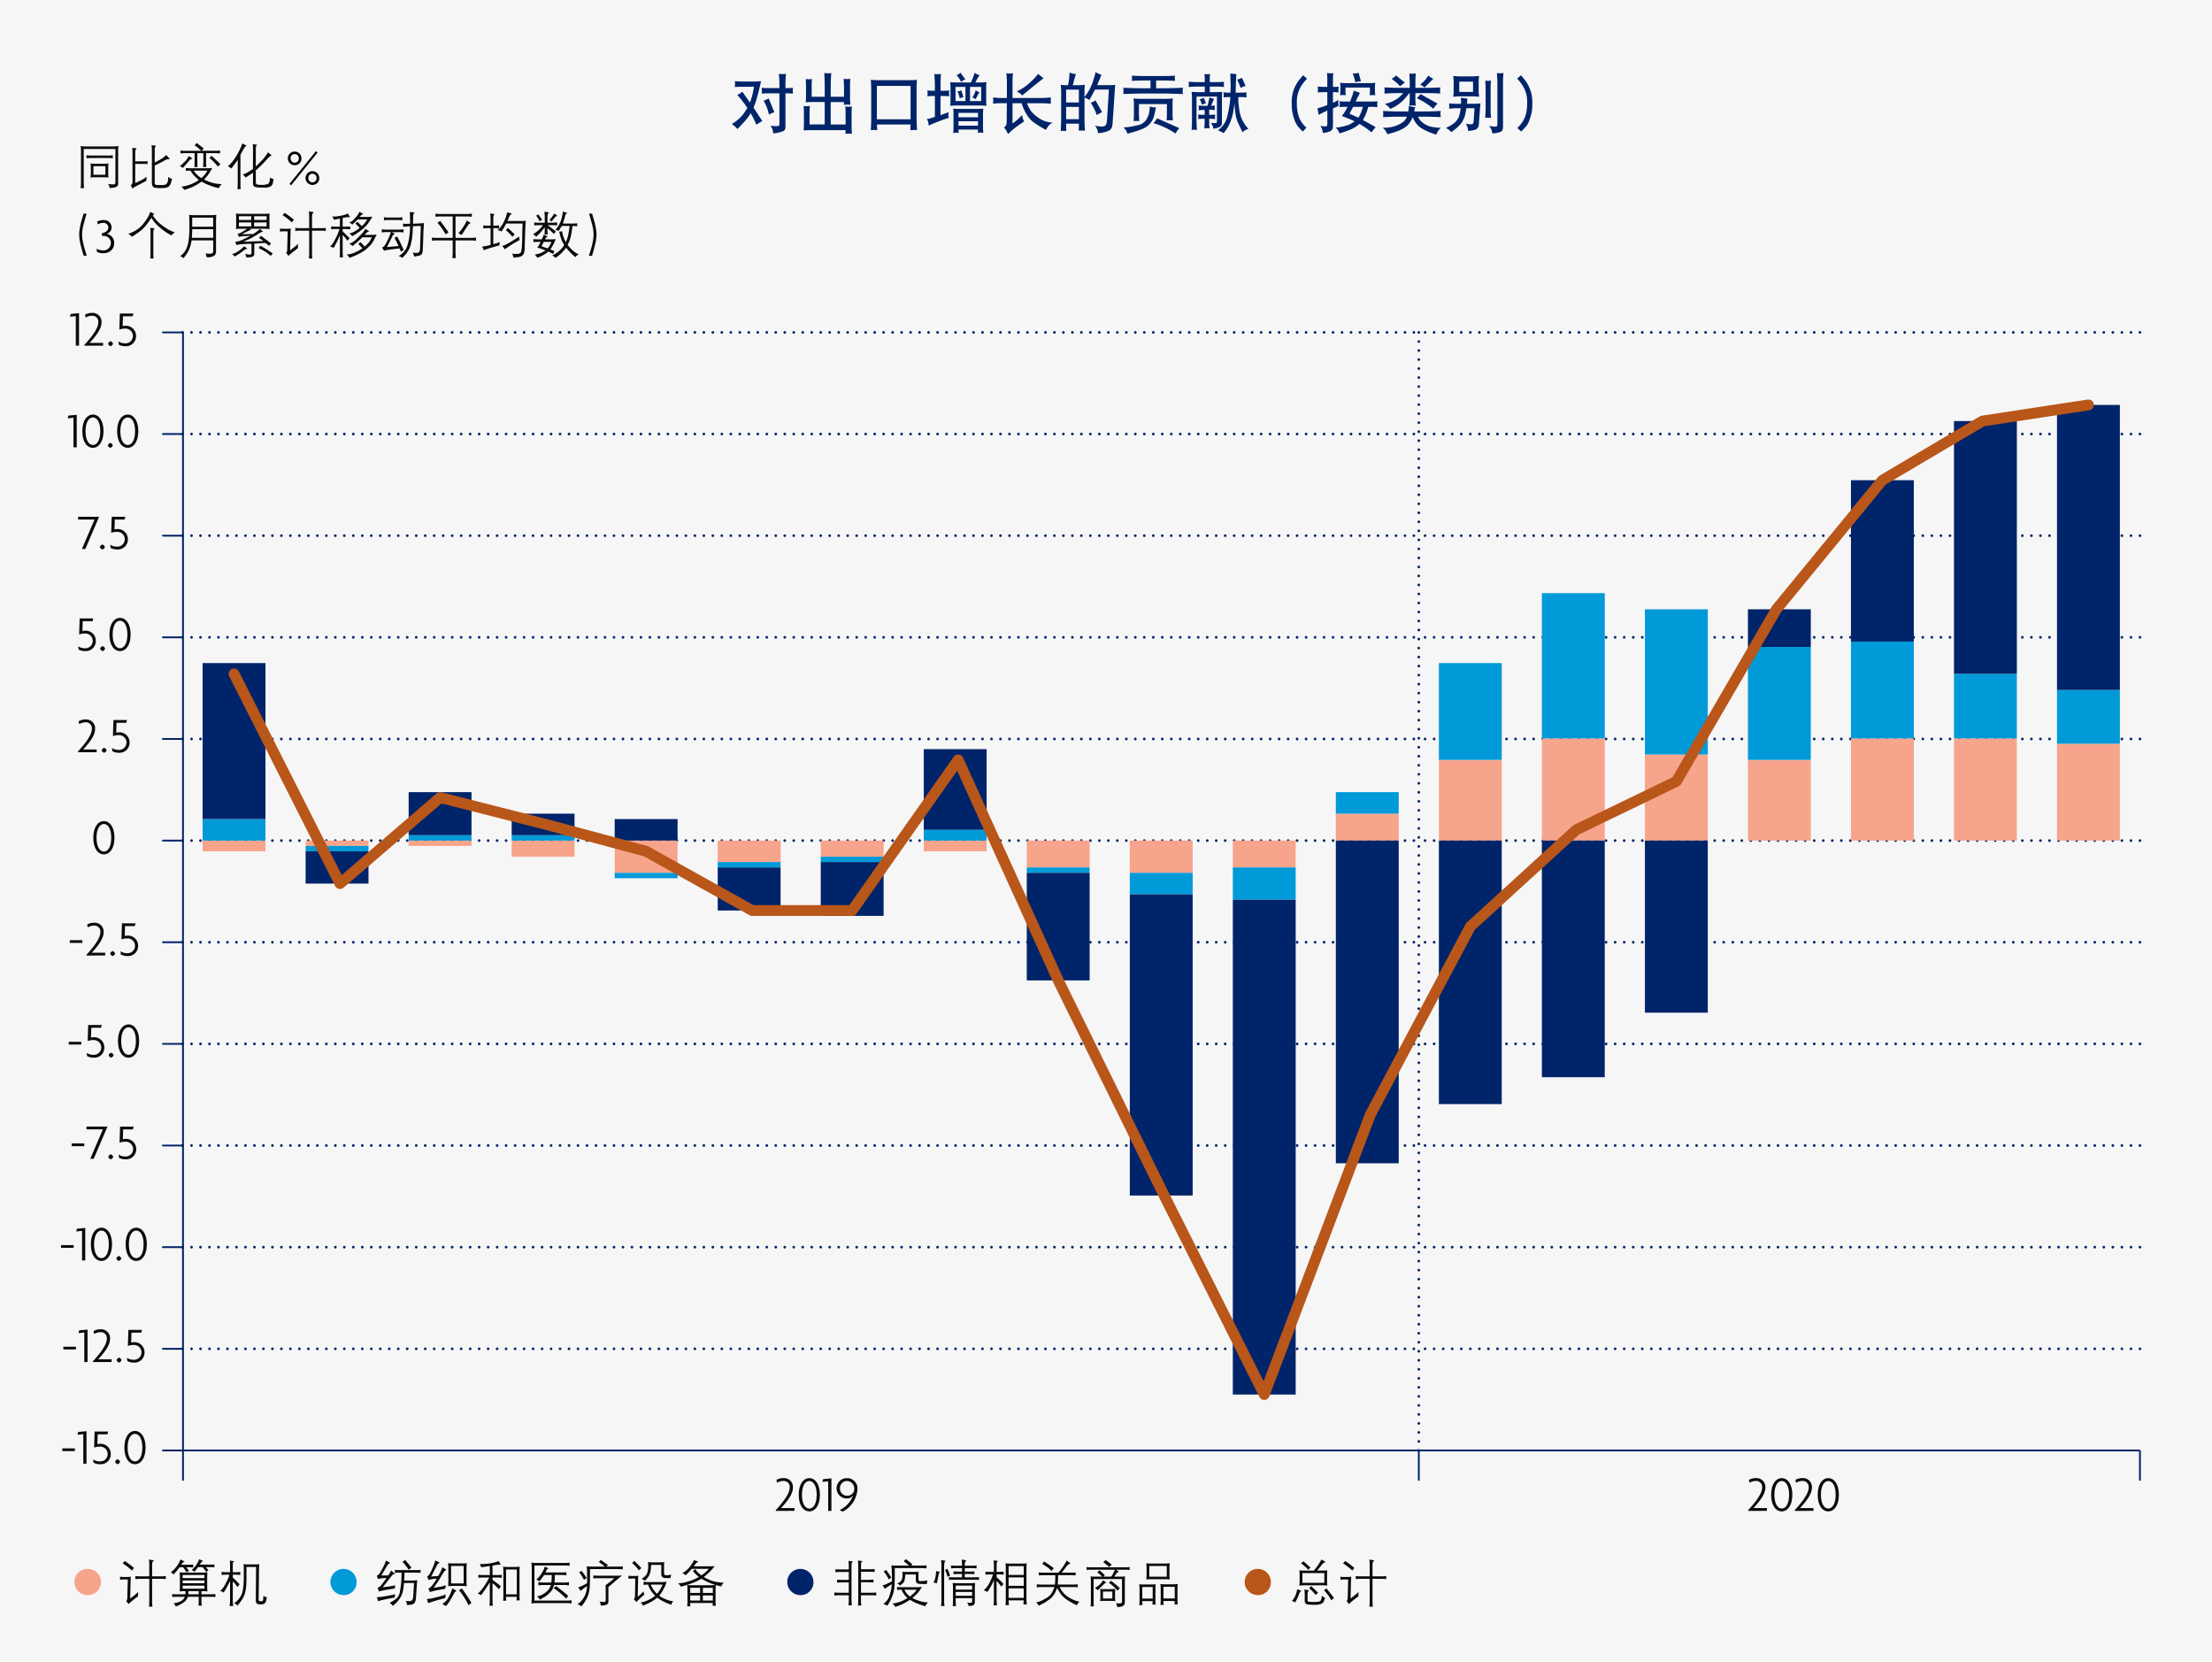 <svg xmlns="http://www.w3.org/2000/svg" viewBox="0 0 614 461.228"><g id="f4071e33-56bc-42b7-95b4-2edb3818e74d" data-name="Layer 2"><g id="f276aedc-1e69-4a50-9304-1f7217b609fe" data-name="Design"><rect width="614" height="461.228" fill="#f6f6f6"/><path d="M203.126,34.415l.351-.211a10.36,10.36,0,0,0,1.477-1.108,9.127,9.127,0,0,0,1.45-1.538,17.762,17.762,0,0,0,1.046-1.626q-.913-1.335-1.828-2.461l-.967-1.16a4.042,4.042,0,0,0,1.406-.861l2.092,3.006a16.665,16.665,0,0,0,.694-2.127q.22-.914.431-2.25h-3.586q-.721,0-1.723.07c.024-.225.038-.4.044-.524s.012-.234.018-.329a6.533,6.533,0,0,0-.062-.764q1.425.088,1.723.088h3.85q.264,0,1.74-.088-.194.711-.264,1.049l-.334,1.394q-.141.58-.422,1.6t-.465,1.591q-.184.572-.624,1.7l2.443,3.744a9.7,9.7,0,0,0-1.652,1.02l-.264-.6q-.615-1.353-1.318-2.6A15.075,15.075,0,0,1,207,33.342q-.608.686-2,2.163l-.3.316A7.563,7.563,0,0,0,203.126,34.415Zm8.3-8.438a4.991,4.991,0,0,0,.07-.8l-.07-.8q.9.071,1.546.07h3.375V23.235q0-.528-.052-1.353l-.088-1.389c.536.047.868.073.993.079a8.479,8.479,0,0,0,.958-.079q-.071.914-.1,1.573t-.036,1.151v1.231h.545q.633,0,1.547-.07a4.91,4.91,0,0,0-.07.8l.07.8q-.913-.069-1.547-.07h-.545V35.03a4.185,4.185,0,0,1-.062.721,1.063,1.063,0,0,1-.586.659,9.753,9.753,0,0,1-2.762.606c-.011-.175-.023-.337-.035-.483a2.783,2.783,0,0,0-.132-.58,4.743,4.743,0,0,0-.589-1.064,10.379,10.379,0,0,0,1.547.106,1.483,1.483,0,0,0,.791-.106c.106-.082.158-.269.158-.562v-8.42h-3.375Q212.32,25.907,211.423,25.977Zm.545,1.969a8.3,8.3,0,0,0,1.406-.633l1.564,3.832a16.372,16.372,0,0,0-1.511.633l-.124-.545a11.04,11.04,0,0,0-.914-2.478Z" fill="#002469"/><path d="M223.077,36.19q.034-.67.053-1.079t.017-.925V31.62c0-.492-.006-.85-.017-1.072l-.053-1.125a8.377,8.377,0,0,0,1.723,0q-.071.738-.08,1.142c-.006.27-.008.633-.008,1.09v2.883h4.2V28.315h-3.551a16.965,16.965,0,0,0-1.7.088q.035-.575.053-.93c.011-.238.017-.519.017-.845V24.413q0-.809-.017-1.2l-.053-1.283c.478.047.765.074.861.079a7.451,7.451,0,0,0,.862-.079q-.07.826-.079,1.275c-.007.3-.009.694-.009,1.186v2.461h3.621V23.833q0-1.125-.035-1.776l-.088-1.793c.527.047.852.074.975.079a8.563,8.563,0,0,0,.958-.079q-.069,1.232-.105,2.11t-.035,1.511v2.971h3.691V24.2q0-.369-.035-1.16l-.053-1.16a6.956,6.956,0,0,0,1.846,0q-.071.772-.079,1.186c-.006.276-.009.653-.009,1.134v2.81q0,.834.018,1.043l.07,1.034q-.746-.07-.914-.062c-.113.006-.411.026-.9.062a2.93,2.93,0,0,1,.027-.4c.017-.129.026-.205.026-.228v-.141h-3.691v6.223h4.131V31.743q0-.844-.018-1.09l-.07-1.107c.52.047.84.073.958.079a7.452,7.452,0,0,0,.887-.079q-.069.738-.079,1.133c-.006.264-.008.619-.008,1.064v3.213c0,.606.005.982.017,1.128l.07,1.055a7.679,7.679,0,0,0-1.793,0,3.807,3.807,0,0,1,.018-.386q.018-.177.018-.264V36.12h-9.686Q224.22,36.12,223.077,36.19Z" fill="#002469"/><path d="M241.727,36.12q.036-1,.071-1.7t.035-1.367V25.234q0-.812-.035-1.536l-.071-1.535q1.161.088,2.2.088h8.314q1.107,0,2.285-.088-.07,1.023-.088,1.544c-.011.347-.017.857-.017,1.527v7.75l.052,1.571.053,1.565a8.4,8.4,0,0,0-.9-.062q-.193.009-.932.079l.053-1.582h-9.317l.053,1.582a8.466,8.466,0,0,0-.932-.079Q242.378,36.067,241.727,36.12ZM243.4,33.1h9.352V23.833H243.4Z" fill="#002469"/><path d="M258.831,32.657l.668-.246V26.645h-.668a12.339,12.339,0,0,0-1.406.088c.011-.239.023-.409.035-.511a1.377,1.377,0,0,1,.026-.18c.006-.018,0-.2-.026-.532l-.035-.412a12.573,12.573,0,0,0,1.423.088h.651v-.844q0-1.335-.035-1.9l-.106-1.916c.25.035.467.059.653.07a9.263,9.263,0,0,0,1.175-.07q-.088,1.266-.1,1.855t-.018,1.924v.879h.809q.754,0,1.635-.088c-.036.227-.059.4-.071.53a1.98,1.98,0,0,0-.009.306q.009.117.08.8a15.811,15.811,0,0,0-1.618-.088h-.826v5.309l.739-.264q.825-.28,1.546-.6a4.783,4.783,0,0,0-.114.73.92.92,0,0,0,.026.325l.106.563-.334.1q-1.441.457-2.988,1.081t-1.864.782l-.4.211c-.024-.258-.053-.512-.088-.764a1.919,1.919,0,0,0-.193-.642l-.229-.422A8.646,8.646,0,0,0,258.831,32.657Zm6.554-9.774h4.123a17.849,17.849,0,0,0,.9-2.3l.123-.422a3.309,3.309,0,0,0,1.386.7l-.263.369a14.042,14.042,0,0,0-.913,1.652h1.457a16.251,16.251,0,0,0,1.632-.087,6.958,6.958,0,0,0-.079.726q-.009.254-.009.708v3.618q0,.578.018.735l.07.787a14.97,14.97,0,0,0-1.6-.088h-6.9q-.615,0-1.579.07.053-.507.07-.787c.011-.186.018-.425.018-.717v-3.6c0-.373-.007-.612-.018-.717l-.07-.734A15.215,15.215,0,0,0,265.385,22.883Zm.955,7.348h4.932a16.58,16.58,0,0,0,1.674-.088c-.024.3-.044.564-.061.785s-.027.4-.027.54v4.023q0,.279.035.7l.053.668a5.463,5.463,0,0,0-1.512,0c0-.141.006-.272.018-.395s.017-.214.017-.273v-.228h-5.414v.211l.018.351.018.369a5.426,5.426,0,0,0-1.512,0q.052-.474.07-.746t.018-.691V31.363a6.431,6.431,0,0,0-.018-.644l-.07-.576Q265.521,30.232,266.34,30.231Zm-1.111-2.18h2.76V24.114h-2.76Zm.3-7.207a3.3,3.3,0,0,0,1.072-.668l1.354,1.829a5.668,5.668,0,0,0-1.213.738l-.123-.3a5.675,5.675,0,0,0-.844-1.3Zm.211,4.536a3.553,3.553,0,0,0,1.09-.317l.615,1.9a6.1,6.1,0,0,0-1.072.316l-.07-.457q-.036-.176-.176-.6a5.45,5.45,0,0,0-.211-.562Zm.316,7.171h5.414v-1.23h-5.414Zm0,2.321h5.414V33.641h-5.414Zm3.2-6.821h3.093V24.114h-3.093Zm.65-.984a8.559,8.559,0,0,0,.844-1.723l.07-.334a2.93,2.93,0,0,0,1.072.616c-.117.164-.211.3-.281.4s-.328.6-.773,1.494A5.18,5.18,0,0,0,269.9,27.067Z" fill="#002469"/><path d="M275.653,28.772c.012-.242.02-.426.026-.552a1.953,1.953,0,0,1,.027-.275l-.018-.309-.035-.587q1.53.141,1.934.141h1.9V22.339c0-.153-.017-.457-.053-.915l-.088-1.107a5.388,5.388,0,0,0,.9.1q.258-.009.931-.1-.071.7-.1,1.151c-.018.3-.026.589-.026.871V27.19h8.279q.545,0,2.373-.141c-.024.277-.035.484-.035.622v.309c-.012.171-.012.257,0,.257l.035.535q-1.46-.1-2.373-.123h-4.272a12.9,12.9,0,0,0,1.029,2.039,9.225,9.225,0,0,0,2.074,1.934,6.944,6.944,0,0,0,3.665,1.371l.4.035a4.015,4.015,0,0,0-1.081.765,4.685,4.685,0,0,0-.782,1.239l-.334-.158a10.424,10.424,0,0,1-1.151-.642q-.817-.5-1.881-1.222a7.207,7.207,0,0,1-1.987-2.2,13.083,13.083,0,0,1-1.432-3.164H281.05v5.608l.7-.51a14.259,14.259,0,0,0,1.968-1.846,4.259,4.259,0,0,0,.334,1.354l.247.4-1.53,1.09a21.718,21.718,0,0,0-2.479,1.986l-.464.492c-.149-.3-.3-.6-.442-.879a5.3,5.3,0,0,0-.71-.984,1.35,1.35,0,0,0,.615-.642,3.332,3.332,0,0,0,.14-.993l.053-5.08h-1.9A19.333,19.333,0,0,0,275.653,28.772Zm6.592-3.41.562-.281a12.622,12.622,0,0,0,2.83-1.934,20.472,20.472,0,0,0,2.092-2.109l.44-.528a14.469,14.469,0,0,0,1.494,1.178l-.774.633-2.408,1.916-2.355,1.934-.4.316a5.525,5.525,0,0,0-.43-.448A8.913,8.913,0,0,0,282.245,25.362Z" fill="#002469"/><path d="M294.427,36.348q.052-.966.079-1.581t.044-1.293V25.45q0-.435-.036-.923l-.07-.976q1.069.088,1.315.088h.7a17.7,17.7,0,0,0,.369-2.5l.052-1a7.681,7.681,0,0,0,1.771.44l-.246.72-.262.967-.369,1.371H299.6q.175,0,1.526-.088-.071.7-.079,1.02t-.009.861l-.018,1.477.317-.4a10.961,10.961,0,0,0,1.248-2,14.947,14.947,0,0,0,.668-1.521q.139-.43.386-1.222t.317-1.089l.123-.651a9.417,9.417,0,0,0,1.652.739q-.562,1.441-1.195,2.865h3.621a11.7,11.7,0,0,0,1.389-.088L308.805,34.5a4.382,4.382,0,0,1-.193.9,1.884,1.884,0,0,1-1.055.958,7.84,7.84,0,0,1-2.777.589c-.024-.188-.061-.428-.114-.721a4.323,4.323,0,0,0-.712-1.371l.387.088a5.686,5.686,0,0,0,1.283.158,1.792,1.792,0,0,0,1.151-.219,1.308,1.308,0,0,0,.36-.651,5.066,5.066,0,0,0,.141-.817l.527-8.561h-3.832l-1.423,2.619-.141.246a7.847,7.847,0,0,0-1.371-.632v6.381q0,.843.035,1.353l.088,1.441-.57-.026c-.126-.006-.511,0-1.153.026,0-.2.006-.386.018-.562s.017-.3.017-.387v-1h-3.533v1q0,.264.053,1.037c-.231-.012-.409-.023-.535-.035A9.882,9.882,0,0,0,294.427,36.348Zm5.044-7.91V24.87h-3.533v3.568Zm-3.533,4.641h3.533v-3.41h-3.533Zm6.838-4.553a5.792,5.792,0,0,0,1.3-.685L305.9,31.11q-.738.405-1.494.826l-.088-.351A15.59,15.59,0,0,0,302.776,28.526Z" fill="#002469"/><path d="M316.768,24.5h2.584V22.339h-1.336q-1.968,0-3.849.105c.023-.214.038-.374.044-.48s.011-.2.017-.274a5.645,5.645,0,0,0-.061-.687q1.881.105,3.849.105h4.623q1.776,0,3.534-.105c-.036.2-.059.36-.071.471a1.325,1.325,0,0,0-.008.258c0,.061.032.3.079.712q-1.741-.105-3.463-.105h-1.793V24.5h2.338q1.124,0,5.1-.141c-.035.242-.055.421-.061.538s-.012.243-.018.378a.767.767,0,0,0,.009.24l.053.584q-3.974-.139-5.08-.14h-6.487q-1.143,0-4.957.14c.012-.241.021-.43.027-.565s.011-.222.017-.259a2.891,2.891,0,0,0-.009-.369l-.035-.547Q315.626,24.5,316.768,24.5Zm-3.955,10.793a18.952,18.952,0,0,0,2.865-.519,3.665,3.665,0,0,0,2.479-1.52,6.331,6.331,0,0,0,.747-1.714q.132-.642.185-1.046l.088-.949a5.017,5.017,0,0,0,1.687.263l-.193.932q-.177.843-.378,1.635a5.2,5.2,0,0,1-.985,1.8,5.119,5.119,0,0,1-2.127,1.574,29.422,29.422,0,0,1-3.559,1.16l-.7.193a3.334,3.334,0,0,0-.457-1.055l-.58-.685Zm1.846-1.688c.035-.433.059-.767.07-1s.018-.55.018-.949V29.124c0-.463-.006-.764-.018-.9l-.07-.892q.967.088,1.8.088h7.412q.792,0,1.69-.088-.071.612-.079.939t-.009.836v2.373q0,.792.018.985l.07.949a10.565,10.565,0,0,0-1.74,0c.035-.41.059-.732.07-.967s.018-.556.018-.967v-2.6h-7.77v2.777q0,.316.036.967l.052.984A8.553,8.553,0,0,0,314.659,33.606Zm5.5.563a5.878,5.878,0,0,0,1.037-1.336l6.187,2.742a5.3,5.3,0,0,0-.457.474,9.964,9.964,0,0,0-.6,1l-.7-.421a22.547,22.547,0,0,0-4.623-2.2Z" fill="#002469"/><path d="M329.952,24.132c.011-.2.02-.355.026-.466a1.4,1.4,0,0,1,.027-.238c0-.011-.006-.105-.018-.281l-.035-.457q1.353.105,2.725.106h1.74v-.475q0-.686-.018-.879l-.07-.9a5,5,0,0,0,1.564,0c-.047.4-.073.706-.079.922s-.009.5-.009.853V22.8h1.442q1.282,0,2.531-.106a3.206,3.206,0,0,0-.053.457v.3q-.017.228,0,.228l.053.458q-1.248-.107-2.531-.106h-1.442v1.547h1.485q.883,0,1.978-.088-.07.738-.079,1.125t-.009.967v5.941a4.093,4.093,0,0,1-.09,1.125,1.405,1.405,0,0,1-.379.492,5.26,5.26,0,0,1-1.886.581q-.07-.316-.158-.633a4.03,4.03,0,0,0-.563-1c.492.046.809.07.949.07q.51.034.624-.088a1.3,1.3,0,0,0,.115-.721V26.8h-5.66v6.733c0,.434.011.849.035,1.248l.07,1.283-.8-.061a5.368,5.368,0,0,0-.679.061q.054-.879.08-1.327t.026-1.239V27.577c0-.528-.006-.867-.018-1.02l-.07-1.072q1.036.089,2.092.088h1.547V24.026h-1.74Q331.323,24.026,329.952,24.132Zm2.619,8.912c.023-.169.038-.278.044-.328a2.679,2.679,0,0,0,.009-.272V32.2l-.053-.418a11.119,11.119,0,0,0,1.389.088h.422V30.529l-.405-.018q-.228,0-1.283.089c.024-.178.041-.315.053-.41a1.364,1.364,0,0,0,.009-.249c-.006-.072-.027-.291-.062-.659q1,.088,1.178.088h1.3q.22-.827.257-.967l.291-1.354a6.906,6.906,0,0,0,1.248.387l-.247.6q-.21.474-.527,1.336h.123c.106,0,.4-.029.9-.088-.024.183-.038.323-.044.42s-.012.187-.018.272a.378.378,0,0,0,.009.162l.053.412q-1-.088-1.2-.088h-.369v1.406h.229a12.4,12.4,0,0,0,1.441-.088,2.625,2.625,0,0,0-.053.418v.215q-.017.231,0,.231l.053.4a12.4,12.4,0,0,0-1.441-.088h-.229v.914q0,.685.018.861l.07.9a5.393,5.393,0,0,0-.684-.062c-.08.006-.332.026-.757.062.023-.376.044-.71.061-1s.027-.534.027-.721v-.949h-.422A11.119,11.119,0,0,0,332.571,33.044Zm.422-5.537a2.007,2.007,0,0,0,.422-.053c.07-.024.316-.129.738-.317l.58,1.53c-.176.058-.366.117-.571.175a3.983,3.983,0,0,0-.571.211l-.106-.4c-.059-.187-.1-.308-.114-.36s-.079-.185-.185-.4Zm5.08,8.683.387-.351a6.7,6.7,0,0,0,2.171-3.375q.413-1.776.6-2.989t.22-1.634l.053-.9h-.44a12.106,12.106,0,0,0-1.441.088c.023-.2.038-.338.044-.43a1.953,1.953,0,0,0,0-.265q-.009-.128-.044-.711a12.32,12.32,0,0,0,1.441.088h.492q0-.826.027-1.266t.026-.615l-.017-.475-.088-2.971a13.175,13.175,0,0,0,1.67.159q-.141,2.583-.141,3.269l-.053,1.916,1.494-.017a12.818,12.818,0,0,0,1.565-.088c-.035.2-.056.319-.062.37a2.326,2.326,0,0,0,.009.333v.239l.053.464q-.931-.088-1.565-.088l-.755.018q0,.686.017,1.2t.237,2.171a9.361,9.361,0,0,0,.827,2.9,9.982,9.982,0,0,0,1.415,2.171l.316.369a4.39,4.39,0,0,0-1.143.51l-.509.4-.334-.7q-.808-1.687-1.046-2.285a8.137,8.137,0,0,1-.361-1.116q-.123-.519-.228-1.248t-.264-2.611q-.1.9-.255,1.96a13.689,13.689,0,0,1-.668,2.549,10.984,10.984,0,0,1-.94,2.145q-.421.658-.826,1.186l-.317.405A5.57,5.57,0,0,0,338.073,36.19Zm5.309-14.1a5.436,5.436,0,0,0,1.353-.492l1.02,2.268a4.225,4.225,0,0,0-1.389.545l-.246-.633-.211-.615q-.052-.088-.246-.51Z" fill="#002469"/><path d="M362.788,21.846c-.117.118-.27.282-.457.493s-.443.533-.765.966a7.731,7.731,0,0,0-.8,1.328,8.888,8.888,0,0,0-.518,1.406A6.94,6.94,0,0,0,360,27.463c-.03.463-.038.993-.027,1.59a13.248,13.248,0,0,0,.2,1.969,7.438,7.438,0,0,0,.563,1.881,7.124,7.124,0,0,0,.817,1.371,7.224,7.224,0,0,0,.809.9l.264.246-.985,1.09a14.887,14.887,0,0,1-1.344-1.416,6.472,6.472,0,0,1-1.038-2,12.05,12.05,0,0,1-.58-2.268,17.2,17.2,0,0,1-.131-2.276,11.826,11.826,0,0,1,.184-2.242,9.194,9.194,0,0,1,.5-1.713,10.143,10.143,0,0,1,.73-1.451,8.948,8.948,0,0,1,.817-1.151l.932-1.107Z" fill="#002469"/><path d="M366.2,29.915a13,13,0,0,0,2.232-.774V25.573h-.914q-.738,0-1.74.088c.024-.2.038-.334.044-.4s.009-.193.009-.383v-.285l-.053-.568q.966.088,1.776.088h.878V22.233q0-.7-.017-.932l-.07-1.019a6.088,6.088,0,0,0,1.74,0q-.071.668-.079,1.028t-.009.87v1.934h.4a7.91,7.91,0,0,0,1.16-.088c-.023.248-.035.432-.035.55v.285a.75.75,0,0,0,0,.267l.035.533a9.6,9.6,0,0,0-1.16-.088H370v2.953a4.377,4.377,0,0,0,.633-.281l.509-.3.4-.211a5.321,5.321,0,0,0-.062.809,8.012,8.012,0,0,0,.1.861l-.334.123-.615.281-.633.264v4.465c0,.293-.009.547-.027.764a1.646,1.646,0,0,1-.146.572,1.5,1.5,0,0,1-.555.527,6.116,6.116,0,0,1-2.067.492,5.345,5.345,0,0,0-.281-1.23l-.4-.739a6.951,6.951,0,0,0,1.248.159q.44,0,.554-.141a.627.627,0,0,0,.114-.4V30.671q-.649.333-1.169.571t-.729.36l-.51.3q-.123-.756-.14-.914l-.194-.949Zm5.256,5.431a13.154,13.154,0,0,0,1.881-.395A5.975,5.975,0,0,0,375.2,34.2l.826-.528a38.239,38.239,0,0,0-3.551-1.459,13.859,13.859,0,0,0,1.2-1.828l.369-.738h-.6a15.5,15.5,0,0,0-1.617.088q.017-.317.035-.615c.012-.2.018-.34.018-.422l-.053-.6q.95.089,1.758.088h1.178q.72-1.934.826-2.338l.175-.685q.827.3,1.723.58l-.351.738-.475.932-.387.773h4.289q.9,0,1.811-.088-.053.369-.062.554c-.006.123-.011.231-.017.325a5.455,5.455,0,0,0,.079.756q-.986-.088-1.828-.088h-.721q-.194.633-.475,1.477a12.69,12.69,0,0,1-1.037,2.162c.317.2.563.346.739.439l1.054.563,1.143.668.615.334a18.287,18.287,0,0,0-1.16,1.441l-.545-.439q-.685-.528-.984-.747T377.36,34.38a10.394,10.394,0,0,1-1.89,1.3,25.092,25.092,0,0,1-3.014,1.143l-.633.211a4.555,4.555,0,0,0-.65-1.2l-.405-.422Zm.51-8.912c.035-.293.058-.512.07-.659s.02-.272.026-.378.009-.17.009-.193v-.979a5.873,5.873,0,0,0-.017-.59l-.088-.664q1.1.107,1.429.106h6.828q.435,0,1.516-.106a7.071,7.071,0,0,0-.079.7c-.006.155-.009.315-.009.482v.8q0,.649.018.791l.07.7a5.85,5.85,0,0,0-1.564,0q.053-.476.07-.738t.017-.774v-.633h-6.8v.932c0,.035.011.211.035.527l.053.668A5.982,5.982,0,0,0,371.964,26.434Zm2.636,5.115q1,.476,2.461,1.108.228-.369.519-.941a13.816,13.816,0,0,0,.729-2.065H375.6Q375.092,30.6,374.6,31.549Zm.879-11.126a8.209,8.209,0,0,0,1.653-.211l.632,2.355a8.886,8.886,0,0,0-1.6.246l-.071-.527a8.8,8.8,0,0,0-.4-1.3Z" fill="#002469"/><path d="M384.251,35.452a8.711,8.711,0,0,0,3.269-.58,7.654,7.654,0,0,0,2.013-1.073,4.244,4.244,0,0,0,1.011-1.406h-3.129q-1.232,0-3.516.123c.024-.208.038-.369.044-.483s.012-.208.018-.284a2.826,2.826,0,0,0-.009-.36l-.053-.595q2.849.141,3.516.14h3.5c.046-.363.079-.627.1-.791a4.188,4.188,0,0,0,.026-.422v-.316a11.7,11.7,0,0,0,1.758.316c-.082.411-.165.815-.246,1.213h3.533q1,0,3.832-.14c-.035.245-.059.44-.07.586a2.332,2.332,0,0,0-.009.341q.009.123.079.795-2.3-.123-3.832-.123H393.6a4.825,4.825,0,0,0,.308.589,4.6,4.6,0,0,0,.545.651,6.119,6.119,0,0,0,1.151.887,5.571,5.571,0,0,0,1.978.7,13.566,13.566,0,0,0,1.907.237l.439.017a7.766,7.766,0,0,0-.685.791,6.813,6.813,0,0,0-.58,1.108l-.51-.176a17.649,17.649,0,0,1-3.718-1.679,6.344,6.344,0,0,1-2.294-3.014,6.912,6.912,0,0,1-1.459,2.294,7.568,7.568,0,0,1-2.179,1.353,17.02,17.02,0,0,1-2.989.976l-.457.1a6.18,6.18,0,0,0-.509-1.037l-.7-.738Zm.017-9.492c.035-.43.059-.706.071-.826s-.024-.4-.071-.879q2.462.123,3.744.123h3.305V22.62l-.053-1.16-.052-1.073a6.139,6.139,0,0,0,.815.079c.1-.005.422-.032.96-.079q-.053.721-.079,1.222c-.018.334-.026.677-.026,1.028v1.741H396.5q1.371,0,3.3-.123-.053.375-.061.555t-.018.387a.785.785,0,0,0,.009.243l.07.52q-1.934-.123-3.3-.123h-3.621v1.687c0,.434.011.768.035,1l.07.791a8.559,8.559,0,0,0-.888-.061c-.114.006-.409.026-.887.061.011-.34.032-.674.061-1s.044-.6.044-.808v-1.67h-.123q-.6.791-1.635,1.942A10.726,10.726,0,0,1,386.378,30l-.457.228a6.6,6.6,0,0,0-.7-.808l-.809-.6.615-.141a6.159,6.159,0,0,0,1.38-.492,15.128,15.128,0,0,0,1.345-.729,9.845,9.845,0,0,0,1.758-1.626h-1.5Q386.73,25.837,384.268,25.96Zm2-4.1a3.222,3.222,0,0,0,.879-.563l.334-.369,2.479,1.987c-.211.14-.364.246-.457.316l-.528.422-.351.264-.457-.475q-.44-.44-.51-.5t-.721-.571Zm6.961,5.361c.176-.129.319-.243.431-.342a7.312,7.312,0,0,0,.641-.765l4.729,2.637a9.192,9.192,0,0,0-1.178,1.423l-.633-.509a18.678,18.678,0,0,0-3.129-2Zm1-3.761.492-.422a8.556,8.556,0,0,0,1.336-1.442l.44-.615a6,6,0,0,0,1.353.9l-.668.65q-1.159,1.143-1.406,1.389l-.334.351A9.132,9.132,0,0,0,394.235,23.464Z" fill="#002469"/><path d="M401.372,35.487l.3-.158.6-.281q.212-.107.756-.466a8.724,8.724,0,0,0,.8-.58,4.155,4.155,0,0,0,.589-.677,4.1,4.1,0,0,0,.492-.844,7.054,7.054,0,0,0,.316-1.116q.159-.729.247-1.327H403.9q-.194,0-1.67.123c.024-.191.038-.314.044-.369s.009-.175.009-.361v-.2l-.053-.532q1.107.1,1.67.1h1.67a1.294,1.294,0,0,1-.009-.255,1.236,1.236,0,0,0,0-.211.663.663,0,0,1,0-.158.39.39,0,0,0,.009-.079l-.088-.967a16.016,16.016,0,0,0,1.828.211l-.123,1.459h2.11a15.3,15.3,0,0,0,1.652-.1c-.035.344-.068.652-.1.926s-.044.451-.044.533L410.5,34.45a2.28,2.28,0,0,1-.237.932,1.586,1.586,0,0,1-.642.562,6.664,6.664,0,0,1-2.092.387,5.891,5.891,0,0,0-.167-.941,8.851,8.851,0,0,0-.466-1.1,4.906,4.906,0,0,0,1.494.193q.44-.018.537-.316a3.138,3.138,0,0,0,.131-.668l.229-3.463h-2.25q-.3,1.651-.387,2a7.392,7.392,0,0,1-.386,1.019,6.908,6.908,0,0,1-.862,1.407,12.071,12.071,0,0,1-2.232,1.96l-.334.246c-.153-.165-.279-.3-.378-.4A11.779,11.779,0,0,0,401.372,35.487Zm2.021-8.631c.024-.272.047-.513.071-.721a6.683,6.683,0,0,0,.035-.724V22.589q0-.357-.035-.732l-.071-.766q1.416.105,1.771.105h3.613q.266,0,1.788-.105-.089.622-.105.909c-.012.19-.018.387-.018.589v2.822q0,.232.053.751l.07.694q-1.452-.123-1.593-.123H405Q404.881,26.733,403.393,26.856Zm1.67-1.353h3.815V22.655h-3.815Zm7.207,7.207q.018-.756.062-1.433t.044-1.011V24.272q0-.07-.035-.721l-.071-1.177a5.233,5.233,0,0,0,1.6,0q-.071.774-.088,1.151t-.018.747v5.994q0,.809.036,1.319l.07,1.125c-.478-.036-.764-.056-.858-.062A6.125,6.125,0,0,0,412.27,32.71Zm1.073,2.179.369.088a4.485,4.485,0,0,0,1.248.158q.474,0,.58-.131a1.315,1.315,0,0,0,.1-.677V22.673q0-.334-.052-1.125l-.088-1.284a7.449,7.449,0,0,0,.887.079c.112,0,.425-.032.941-.079q-.071.845-.1,1.38t-.026,1.029V32.727q0,2.426-.009,2.637a3.011,3.011,0,0,1-.088.545,1.154,1.154,0,0,1-.422.615,6.614,6.614,0,0,1-2.434.492,5.609,5.609,0,0,0-.326-1.177A4.743,4.743,0,0,0,413.343,34.889Z" fill="#002469"/><path d="M422.184,20.88q.615.738,1.029,1.256a10.218,10.218,0,0,1,.747,1.073,10.513,10.513,0,0,1,1.186,3.1,11.749,11.749,0,0,1,.194,2.224,15.738,15.738,0,0,1-.115,2.206,14.377,14.377,0,0,1-.668,2.522,5.222,5.222,0,0,1-1.23,2.136l-1.09,1.108-1.072-1.02c.129-.105.272-.235.43-.387a7.518,7.518,0,0,0,.677-.808,8.562,8.562,0,0,0,.835-1.38,7.018,7.018,0,0,0,.589-1.863,12.473,12.473,0,0,0,.211-1.978q.017-.914-.026-1.617a7.1,7.1,0,0,0-.246-1.433,8.759,8.759,0,0,0-.528-1.415,8.966,8.966,0,0,0-.808-1.362,11.873,11.873,0,0,0-.941-1.169l-.246-.264Z" fill="#002469"/><line x1="50.794" y1="410.912" x2="50.794" y2="92.246" fill="none" stroke="#002469" stroke-miterlimit="10" stroke-width="0.5"/><line x1="393.824" y1="410.912" x2="393.824" y2="402.526" fill="none" stroke="#002469" stroke-miterlimit="10" stroke-width="0.5"/><line x1="594" y1="410.912" x2="594" y2="402.526" fill="none" stroke="#002469" stroke-miterlimit="10" stroke-width="0.5"/><line x1="594" y1="402.526" x2="50.665" y2="402.526" fill="none" stroke="#002469" stroke-miterlimit="10" stroke-width="0.5"/><path d="M17.292,402.71v-.756h3.5v.756Z" fill="#0b0b0b"/><path d="M23.117,406.212V398l-1.611.168.2-.771,2.311-.21v9.021Z" fill="#0b0b0b"/><path d="M27.737,406.352a3.719,3.719,0,0,1-1.765-.42l-.112-.91a3.28,3.28,0,0,0,1.835.546,2.054,2.054,0,1,0,.028-4.1,4.352,4.352,0,0,0-1.6.28l.14-4.469h3.768l-.2.771H27.121l-.084,2.745a2.883,2.883,0,0,1,.756-.112,2.808,2.808,0,0,1,2.956,2.858A2.776,2.776,0,0,1,27.737,406.352Z" fill="#0b0b0b"/><path d="M32.636,406.352a1.05,1.05,0,0,1-.686-.686,1.08,1.08,0,0,1,.686-.686,1.081,1.081,0,0,1,.687.686A1.051,1.051,0,0,1,32.636,406.352Z" fill="#0b0b0b"/><path d="M37.467,406.352c-1.6,0-2.941-1.582-2.941-4.622,0-3.012,1.344-4.609,2.941-4.609s2.942,1.611,2.942,4.609C40.409,404.755,39.05,406.352,37.467,406.352Zm0-8.432c-1.078,0-2.045,1.232-2.045,3.81,0,2.6.967,3.838,2.045,3.838s2.045-1.233,2.045-3.838S38.532,397.92,37.467,397.92Z" fill="#0b0b0b"/><path d="M215.336,419.3v-.21c2.494-2.7,3.866-4.819,3.866-6.234a1.659,1.659,0,0,0-1.75-1.863,3.359,3.359,0,0,0-1.737.5l-.211-.771a3.556,3.556,0,0,1,1.948-.518,2.464,2.464,0,0,1,2.647,2.675c0,1.611-1.331,3.53-3.306,5.645h3.74v.771Z" fill="#0b0b0b"/><path d="M224.648,419.439c-1.6,0-2.941-1.583-2.941-4.623,0-3.011,1.344-4.608,2.941-4.608s2.942,1.611,2.942,4.608C227.59,417.842,226.231,419.439,224.648,419.439Zm0-8.433c-1.078,0-2.045,1.233-2.045,3.81,0,2.606.967,3.839,2.045,3.839s2.045-1.233,2.045-3.839C226.693,412.225,225.713,411.006,224.648,411.006Z" fill="#0b0b0b"/><path d="M229.883,419.3V411.09l-1.611.169.2-.771,2.312-.21V419.3Z" fill="#0b0b0b"/><path d="M233.943,419.5l-.9-.392a7.653,7.653,0,0,0,3.768-4.077,2.125,2.125,0,0,1-1.737.827,2.823,2.823,0,1,1,.028-5.645,2.867,2.867,0,0,1,2.913,3.1A7.582,7.582,0,0,1,233.943,419.5Zm1.149-8.489a1.915,1.915,0,0,0-1.933,2.017,1.944,1.944,0,0,0,1.975,2.06,1.9,1.9,0,0,0,1.975-1.541,3.412,3.412,0,0,0,.014-.378A2.082,2.082,0,0,0,235.092,411.006Z" fill="#0b0b0b"/><path d="M485.26,419.3v-.21c2.493-2.7,3.866-4.819,3.866-6.234a1.659,1.659,0,0,0-1.751-1.863,3.362,3.362,0,0,0-1.737.5l-.21-.771a3.55,3.55,0,0,1,1.947-.518,2.464,2.464,0,0,1,2.647,2.675c0,1.611-1.33,3.53-3.305,5.645h3.74v.771Z" fill="#0b0b0b"/><path d="M494.571,419.439c-1.6,0-2.941-1.583-2.941-4.623,0-3.011,1.345-4.608,2.941-4.608s2.942,1.611,2.942,4.608C497.513,417.842,496.154,419.439,494.571,419.439Zm0-8.433c-1.078,0-2.045,1.233-2.045,3.81,0,2.606.967,3.839,2.045,3.839s2.045-1.233,2.045-3.839C496.616,412.225,495.636,411.006,494.571,411.006Z" fill="#0b0b0b"/><path d="M498.182,419.3v-.21c2.493-2.7,3.866-4.819,3.866-6.234a1.659,1.659,0,0,0-1.751-1.863,3.362,3.362,0,0,0-1.737.5l-.21-.771a3.552,3.552,0,0,1,1.947-.518,2.464,2.464,0,0,1,2.647,2.675c0,1.611-1.33,3.53-3.305,5.645h3.74v.771Z" fill="#0b0b0b"/><path d="M507.493,419.439c-1.6,0-2.941-1.583-2.941-4.623,0-3.011,1.344-4.608,2.941-4.608s2.942,1.611,2.942,4.608C510.435,417.842,509.076,419.439,507.493,419.439Zm0-8.433c-1.078,0-2.045,1.233-2.045,3.81,0,2.606.967,3.839,2.045,3.839s2.045-1.233,2.045-3.839C509.538,412.225,508.558,411.006,507.493,411.006Z" fill="#0b0b0b"/><path d="M16.942,346.3v-.756h3.5v.756Z" fill="#0b0b0b"/><path d="M22.767,349.8v-8.209l-1.611.169.2-.771,2.311-.21V349.8Z" fill="#0b0b0b"/><path d="M28.157,349.937c-1.6,0-2.941-1.583-2.941-4.623,0-3.011,1.345-4.608,2.941-4.608s2.942,1.611,2.942,4.608C31.1,348.34,29.74,349.937,28.157,349.937Zm0-8.433c-1.078,0-2.045,1.233-2.045,3.81,0,2.606.967,3.839,2.045,3.839s2.045-1.233,2.045-3.839S29.222,341.5,28.157,341.5Z" fill="#0b0b0b"/><path d="M32.986,349.937a1.05,1.05,0,0,1-.686-.686,1.081,1.081,0,0,1,.686-.687,1.081,1.081,0,0,1,.686.687A1.05,1.05,0,0,1,32.986,349.937Z" fill="#0b0b0b"/><path d="M37.817,349.937c-1.6,0-2.941-1.583-2.941-4.623,0-3.011,1.344-4.608,2.941-4.608s2.942,1.611,2.942,4.608C40.759,348.34,39.4,349.937,37.817,349.937Zm0-8.433c-1.078,0-2.045,1.233-2.045,3.81,0,2.606.967,3.839,2.045,3.839s2.045-1.233,2.045-3.839S38.882,341.5,37.817,341.5Z" fill="#0b0b0b"/><path d="M17.579,374.5v-.757h3.5v.757Z" fill="#0b0b0b"/><path d="M23.4,378V369.8l-1.611.168.2-.77,2.311-.21V378Z" fill="#0b0b0b"/><path d="M25.783,378v-.21c2.493-2.7,3.866-4.819,3.866-6.234A1.659,1.659,0,0,0,27.9,369.7a3.362,3.362,0,0,0-1.737.5l-.21-.771a3.552,3.552,0,0,1,1.947-.518,2.464,2.464,0,0,1,2.647,2.675c0,1.611-1.33,3.53-3.305,5.645h3.74V378Z" fill="#0b0b0b"/><path d="M33.049,378.144a1.05,1.05,0,0,1-.686-.686,1.079,1.079,0,0,1,.686-.687,1.079,1.079,0,0,1,.686.687A1.05,1.05,0,0,1,33.049,378.144Z" fill="#0b0b0b"/><path d="M37.11,378.144a3.719,3.719,0,0,1-1.765-.42l-.112-.911a3.277,3.277,0,0,0,1.835.546,2.054,2.054,0,1,0,.028-4.1,4.352,4.352,0,0,0-1.6.28l.14-4.468h3.768l-.2.77H36.493l-.084,2.746a2.892,2.892,0,0,1,.757-.112,2.806,2.806,0,0,1,2.955,2.857A2.776,2.776,0,0,1,37.11,378.144Z" fill="#0b0b0b"/><path d="M19.889,318.088v-.756h3.5v.756Z" fill="#0b0b0b"/><path d="M26.008,321.59h-.953l3.5-8.166H24.005v-.771h5.827Z" fill="#0b0b0b"/><path d="M30.74,321.73a1.049,1.049,0,0,1-.687-.686,1.081,1.081,0,0,1,.687-.687,1.081,1.081,0,0,1,.686.687A1.05,1.05,0,0,1,30.74,321.73Z" fill="#0b0b0b"/><path d="M34.8,321.73a3.719,3.719,0,0,1-1.765-.42l-.112-.911a3.273,3.273,0,0,0,1.835.547,2.054,2.054,0,1,0,.028-4.1,4.352,4.352,0,0,0-1.6.28l.14-4.469H37.1l-.2.771H34.184l-.084,2.745a2.883,2.883,0,0,1,.756-.112,2.808,2.808,0,0,1,2.956,2.858A2.777,2.777,0,0,1,34.8,321.73Z" fill="#0b0b0b"/><path d="M19.077,289.881v-.756h3.5v.756Z" fill="#0b0b0b"/><path d="M25.952,293.523a3.719,3.719,0,0,1-1.765-.42l-.112-.91a3.28,3.28,0,0,0,1.835.546,2.054,2.054,0,1,0,.028-4.1,4.352,4.352,0,0,0-1.6.28l.14-4.468h3.768l-.2.77H25.336l-.084,2.745a2.883,2.883,0,0,1,.756-.112,2.808,2.808,0,0,1,2.956,2.858A2.776,2.776,0,0,1,25.952,293.523Z" fill="#0b0b0b"/><path d="M30.851,293.523a1.05,1.05,0,0,1-.686-.686,1.08,1.08,0,0,1,.686-.686,1.081,1.081,0,0,1,.687.686A1.051,1.051,0,0,1,30.851,293.523Z" fill="#0b0b0b"/><path d="M35.682,293.523c-1.6,0-2.941-1.582-2.941-4.622,0-3.012,1.344-4.609,2.941-4.609s2.942,1.611,2.942,4.609C38.624,291.927,37.265,293.523,35.682,293.523Zm0-8.432c-1.078,0-2.045,1.232-2.045,3.81,0,2.6.967,3.838,2.045,3.838s2.045-1.233,2.045-3.838S36.747,285.091,35.682,285.091Z" fill="#0b0b0b"/><path d="M19.364,261.674v-.757h3.5v.757Z" fill="#0b0b0b"/><path d="M24,265.176v-.21c2.493-2.7,3.866-4.819,3.866-6.234a1.659,1.659,0,0,0-1.751-1.863,3.371,3.371,0,0,0-1.737.5l-.21-.77a3.552,3.552,0,0,1,1.947-.518,2.464,2.464,0,0,1,2.647,2.675c0,1.611-1.33,3.53-3.305,5.645H29.2v.771Z" fill="#0b0b0b"/><path d="M31.264,265.316a1.049,1.049,0,0,1-.686-.687,1.08,1.08,0,0,1,.686-.686,1.08,1.08,0,0,1,.686.686A1.049,1.049,0,0,1,31.264,265.316Z" fill="#0b0b0b"/><path d="M35.325,265.316a3.719,3.719,0,0,1-1.765-.42l-.112-.911a3.28,3.28,0,0,0,1.835.546,2.054,2.054,0,1,0,.028-4.1,4.352,4.352,0,0,0-1.6.28l.14-4.468h3.768l-.2.77H34.708l-.083,2.746a2.883,2.883,0,0,1,.756-.112,2.807,2.807,0,0,1,2.956,2.857A2.777,2.777,0,0,1,35.325,265.316Z" fill="#0b0b0b"/><path d="M28.836,237.108c-1.6,0-2.941-1.583-2.941-4.622,0-3.012,1.345-4.609,2.941-4.609s2.942,1.611,2.942,4.609C31.778,235.511,30.419,237.108,28.836,237.108Zm0-8.432c-1.078,0-2.045,1.232-2.045,3.81,0,2.605.967,3.838,2.045,3.838s2.045-1.233,2.045-3.838S29.9,228.676,28.836,228.676Z" fill="#0b0b0b"/><path d="M21.632,208.761v-.211c2.493-2.7,3.866-4.818,3.866-6.233a1.658,1.658,0,0,0-1.751-1.863,3.371,3.371,0,0,0-1.737.5l-.21-.77a3.552,3.552,0,0,1,1.947-.518,2.464,2.464,0,0,1,2.648,2.675c0,1.611-1.331,3.53-3.306,5.645h3.74v.771Z" fill="#0b0b0b"/><path d="M28.9,208.9a1.051,1.051,0,0,1-.686-.687,1.08,1.08,0,0,1,.686-.686,1.08,1.08,0,0,1,.686.686A1.051,1.051,0,0,1,28.9,208.9Z" fill="#0b0b0b"/><path d="M32.959,208.9a3.707,3.707,0,0,1-1.765-.421l-.112-.91a3.28,3.28,0,0,0,1.835.546,2.054,2.054,0,1,0,.028-4.1,4.352,4.352,0,0,0-1.6.28l.14-4.468h3.768l-.2.77H32.343l-.084,2.746a2.883,2.883,0,0,1,.756-.112,2.806,2.806,0,0,1,2.955,2.857A2.776,2.776,0,0,1,32.959,208.9Z" fill="#0b0b0b"/><path d="M23.586,180.693a3.719,3.719,0,0,1-1.765-.42l-.112-.911a3.281,3.281,0,0,0,1.835.547,2.054,2.054,0,1,0,.028-4.1,4.356,4.356,0,0,0-1.6.28l.14-4.468h3.768l-.2.77H22.97l-.084,2.746a2.883,2.883,0,0,1,.756-.112,2.807,2.807,0,0,1,2.956,2.857A2.777,2.777,0,0,1,23.586,180.693Z" fill="#0b0b0b"/><path d="M28.485,180.693a1.05,1.05,0,0,1-.686-.686,1.079,1.079,0,0,1,.686-.687,1.081,1.081,0,0,1,.687.687A1.051,1.051,0,0,1,28.485,180.693Z" fill="#0b0b0b"/><path d="M33.316,180.693c-1.6,0-2.941-1.583-2.941-4.623,0-3.011,1.344-4.608,2.941-4.608s2.942,1.611,2.942,4.608C36.258,179.1,34.9,180.693,33.316,180.693Zm0-8.433c-1.078,0-2.045,1.233-2.045,3.81,0,2.606.967,3.839,2.045,3.839s2.045-1.233,2.045-3.839C35.361,173.479,34.381,172.26,33.316,172.26Z" fill="#0b0b0b"/><path d="M23.691,152.347h-.953l3.5-8.166H21.688v-.771h5.827Z" fill="#0b0b0b"/><path d="M28.422,152.487a1.05,1.05,0,0,1-.686-.686,1.081,1.081,0,0,1,.686-.687,1.083,1.083,0,0,1,.687.687A1.051,1.051,0,0,1,28.422,152.487Z" fill="#0b0b0b"/><path d="M32.483,152.487a3.719,3.719,0,0,1-1.765-.42l-.112-.911a3.27,3.27,0,0,0,1.835.547,2.054,2.054,0,1,0,.028-4.1,4.33,4.33,0,0,0-1.6.281l.14-4.469H34.78l-.2.771H31.866l-.084,2.745a2.9,2.9,0,0,1,.757-.112,2.807,2.807,0,0,1,2.955,2.858A2.776,2.776,0,0,1,32.483,152.487Z" fill="#0b0b0b"/><path d="M20.4,124.138V115.93l-1.611.168.2-.77,2.311-.21v9.02Z" fill="#0b0b0b"/><path d="M25.791,124.279c-1.6,0-2.941-1.583-2.941-4.623,0-3.012,1.345-4.608,2.941-4.608s2.942,1.61,2.942,4.608C28.733,122.682,27.374,124.279,25.791,124.279Zm0-8.433c-1.078,0-2.045,1.233-2.045,3.81,0,2.6.967,3.838,2.045,3.838s2.045-1.233,2.045-3.838S26.856,115.846,25.791,115.846Z" fill="#0b0b0b"/><path d="M30.62,124.279a1.051,1.051,0,0,1-.686-.687,1.08,1.08,0,0,1,.686-.686,1.08,1.08,0,0,1,.686.686A1.051,1.051,0,0,1,30.62,124.279Z" fill="#0b0b0b"/><path d="M35.451,124.279c-1.6,0-2.941-1.583-2.941-4.623,0-3.012,1.344-4.608,2.941-4.608s2.942,1.61,2.942,4.608C38.393,122.682,37.034,124.279,35.451,124.279Zm0-8.433c-1.078,0-2.045,1.233-2.045,3.81,0,2.6.967,3.838,2.045,3.838s2.045-1.233,2.045-3.838S36.516,115.846,35.451,115.846Z" fill="#0b0b0b"/><path d="M21.038,95.932V87.723l-1.611.168.2-.77,2.311-.21v9.021Z" fill="#0b0b0b"/><path d="M23.417,95.932v-.21c2.493-2.7,3.866-4.819,3.866-6.234a1.659,1.659,0,0,0-1.751-1.863,3.362,3.362,0,0,0-1.737.5l-.21-.771a3.552,3.552,0,0,1,1.947-.518,2.464,2.464,0,0,1,2.647,2.675c0,1.611-1.33,3.53-3.3,5.645h3.74v.771Z" fill="#0b0b0b"/><path d="M30.683,96.072A1.051,1.051,0,0,1,30,95.385a1.08,1.08,0,0,1,.686-.686,1.08,1.08,0,0,1,.686.686A1.051,1.051,0,0,1,30.683,96.072Z" fill="#0b0b0b"/><path d="M34.744,96.072a3.719,3.719,0,0,1-1.765-.42l-.112-.911a3.277,3.277,0,0,0,1.835.546,2.054,2.054,0,1,0,.028-4.1,4.352,4.352,0,0,0-1.6.28L33.273,87h3.768l-.2.77H34.127l-.084,2.746A2.9,2.9,0,0,1,34.8,90.4a2.807,2.807,0,0,1,2.956,2.857A2.777,2.777,0,0,1,34.744,96.072Z" fill="#0b0b0b"/><line x1="50.794" y1="148.66" x2="45.222" y2="148.66" fill="none" stroke="#002469" stroke-linecap="round" stroke-miterlimit="10" stroke-width="0.5"/><line x1="50.794" y1="176.868" x2="45.222" y2="176.868" fill="none" stroke="#002469" stroke-linecap="round" stroke-miterlimit="10" stroke-width="0.5"/><line x1="50.794" y1="205.075" x2="45.222" y2="205.075" fill="none" stroke="#002469" stroke-linecap="round" stroke-miterlimit="10" stroke-width="0.5"/><line x1="50.794" y1="233.282" x2="45.222" y2="233.282" fill="none" stroke="#002469" stroke-linecap="round" stroke-miterlimit="10" stroke-width="0.5"/><line x1="50.794" y1="261.49" x2="45.222" y2="261.49" fill="none" stroke="#002469" stroke-linecap="round" stroke-miterlimit="10" stroke-width="0.5"/><line x1="50.794" y1="289.697" x2="45.222" y2="289.697" fill="none" stroke="#002469" stroke-linecap="round" stroke-miterlimit="10" stroke-width="0.5"/><line x1="50.794" y1="346.112" x2="45.222" y2="346.112" fill="none" stroke="#002469" stroke-linecap="round" stroke-miterlimit="10" stroke-width="0.5"/><line x1="50.794" y1="317.904" x2="45.222" y2="317.904" fill="none" stroke="#002469" stroke-linecap="round" stroke-miterlimit="10" stroke-width="0.5"/><line x1="50.794" y1="374.319" x2="45.222" y2="374.319" fill="none" stroke="#002469" stroke-linecap="round" stroke-miterlimit="10" stroke-width="0.5"/><line x1="50.794" y1="402.526" x2="45.222" y2="402.526" fill="none" stroke="#002469" stroke-linecap="round" stroke-miterlimit="10" stroke-width="0.5"/><line x1="50.794" y1="92.246" x2="45.222" y2="92.246" fill="none" stroke="#002469" stroke-linecap="round" stroke-miterlimit="10" stroke-width="0.5"/><line x1="50.794" y1="120.453" x2="45.222" y2="120.453" fill="none" stroke="#002469" stroke-linecap="round" stroke-miterlimit="10" stroke-width="0.5"/><line x1="393.824" y1="402.526" x2="393.824" y2="402.526" fill="none" stroke="#002469" stroke-linecap="round" stroke-miterlimit="10" stroke-width="0.75"/><line x1="393.824" y1="400.024" x2="393.824" y2="93.497" fill="none" stroke="#002469" stroke-linecap="round" stroke-miterlimit="10" stroke-width="0.75" stroke-dasharray="0 2.502"/><line x1="393.824" y1="92.246" x2="393.824" y2="92.246" fill="none" stroke="#002469" stroke-linecap="round" stroke-miterlimit="10" stroke-width="0.75"/><line x1="50.665" y1="374.319" x2="50.665" y2="374.319" fill="none" stroke="#002469" stroke-linecap="round" stroke-miterlimit="10" stroke-width="0.75"/><line x1="53.16" y1="374.319" x2="391.208" y2="374.319" fill="none" stroke="#002469" stroke-linecap="round" stroke-miterlimit="10" stroke-width="0.75" stroke-dasharray="0 2.495"/><line x1="392.455" y1="374.319" x2="392.455" y2="374.319" fill="none" stroke="#002469" stroke-linecap="round" stroke-miterlimit="10" stroke-width="0.75"/><line x1="50.665" y1="346.111" x2="50.665" y2="346.111" fill="none" stroke="#002469" stroke-linecap="round" stroke-miterlimit="10" stroke-width="0.75"/><line x1="53.16" y1="346.111" x2="391.208" y2="346.111" fill="none" stroke="#002469" stroke-linecap="round" stroke-miterlimit="10" stroke-width="0.75" stroke-dasharray="0 2.495"/><line x1="392.455" y1="346.111" x2="392.455" y2="346.111" fill="none" stroke="#002469" stroke-linecap="round" stroke-miterlimit="10" stroke-width="0.75"/><line x1="50.665" y1="317.904" x2="50.665" y2="317.904" fill="none" stroke="#002469" stroke-linecap="round" stroke-miterlimit="10" stroke-width="0.75"/><line x1="53.16" y1="317.904" x2="391.208" y2="317.904" fill="none" stroke="#002469" stroke-linecap="round" stroke-miterlimit="10" stroke-width="0.75" stroke-dasharray="0 2.495"/><line x1="392.455" y1="317.904" x2="392.455" y2="317.904" fill="none" stroke="#002469" stroke-linecap="round" stroke-miterlimit="10" stroke-width="0.75"/><line x1="50.665" y1="289.697" x2="50.665" y2="289.697" fill="none" stroke="#002469" stroke-linecap="round" stroke-miterlimit="10" stroke-width="0.75"/><line x1="53.16" y1="289.697" x2="391.208" y2="289.697" fill="none" stroke="#002469" stroke-linecap="round" stroke-miterlimit="10" stroke-width="0.75" stroke-dasharray="0 2.495"/><line x1="392.455" y1="289.697" x2="392.455" y2="289.697" fill="none" stroke="#002469" stroke-linecap="round" stroke-miterlimit="10" stroke-width="0.75"/><line x1="50.665" y1="261.489" x2="50.665" y2="261.489" fill="none" stroke="#002469" stroke-linecap="round" stroke-miterlimit="10" stroke-width="0.75"/><line x1="53.16" y1="261.489" x2="391.208" y2="261.489" fill="none" stroke="#002469" stroke-linecap="round" stroke-miterlimit="10" stroke-width="0.75" stroke-dasharray="0 2.495"/><line x1="392.455" y1="261.489" x2="392.455" y2="261.489" fill="none" stroke="#002469" stroke-linecap="round" stroke-miterlimit="10" stroke-width="0.75"/><line x1="50.665" y1="233.282" x2="50.665" y2="233.282" fill="none" stroke="#002469" stroke-linecap="round" stroke-miterlimit="10" stroke-width="0.75"/><line x1="53.16" y1="233.282" x2="391.208" y2="233.282" fill="none" stroke="#002469" stroke-linecap="round" stroke-miterlimit="10" stroke-width="0.75" stroke-dasharray="0 2.495"/><line x1="392.455" y1="233.282" x2="392.455" y2="233.282" fill="none" stroke="#002469" stroke-linecap="round" stroke-miterlimit="10" stroke-width="0.75"/><line x1="50.665" y1="205.075" x2="50.665" y2="205.075" fill="none" stroke="#002469" stroke-linecap="round" stroke-miterlimit="10" stroke-width="0.75"/><line x1="53.16" y1="205.075" x2="391.208" y2="205.075" fill="none" stroke="#002469" stroke-linecap="round" stroke-miterlimit="10" stroke-width="0.75" stroke-dasharray="0 2.495"/><line x1="392.455" y1="205.075" x2="392.455" y2="205.075" fill="none" stroke="#002469" stroke-linecap="round" stroke-miterlimit="10" stroke-width="0.75"/><line x1="50.665" y1="176.868" x2="50.665" y2="176.868" fill="none" stroke="#002469" stroke-linecap="round" stroke-miterlimit="10" stroke-width="0.75"/><line x1="53.16" y1="176.868" x2="391.208" y2="176.868" fill="none" stroke="#002469" stroke-linecap="round" stroke-miterlimit="10" stroke-width="0.75" stroke-dasharray="0 2.495"/><line x1="392.455" y1="176.868" x2="392.455" y2="176.868" fill="none" stroke="#002469" stroke-linecap="round" stroke-miterlimit="10" stroke-width="0.75"/><line x1="50.665" y1="148.66" x2="50.665" y2="148.66" fill="none" stroke="#002469" stroke-linecap="round" stroke-miterlimit="10" stroke-width="0.75"/><line x1="53.16" y1="148.66" x2="391.208" y2="148.66" fill="none" stroke="#002469" stroke-linecap="round" stroke-miterlimit="10" stroke-width="0.75" stroke-dasharray="0 2.495"/><line x1="392.455" y1="148.66" x2="392.455" y2="148.66" fill="none" stroke="#002469" stroke-linecap="round" stroke-miterlimit="10" stroke-width="0.75"/><line x1="50.665" y1="120.453" x2="50.665" y2="120.453" fill="none" stroke="#002469" stroke-linecap="round" stroke-miterlimit="10" stroke-width="0.75"/><line x1="53.16" y1="120.453" x2="391.208" y2="120.453" fill="none" stroke="#002469" stroke-linecap="round" stroke-miterlimit="10" stroke-width="0.75" stroke-dasharray="0 2.495"/><line x1="392.455" y1="120.453" x2="392.455" y2="120.453" fill="none" stroke="#002469" stroke-linecap="round" stroke-miterlimit="10" stroke-width="0.75"/><line x1="50.665" y1="92.246" x2="50.665" y2="92.246" fill="none" stroke="#002469" stroke-linecap="round" stroke-miterlimit="10" stroke-width="0.75"/><line x1="53.16" y1="92.246" x2="391.208" y2="92.246" fill="none" stroke="#002469" stroke-linecap="round" stroke-miterlimit="10" stroke-width="0.75" stroke-dasharray="0 2.495"/><line x1="392.455" y1="92.246" x2="392.455" y2="92.246" fill="none" stroke="#002469" stroke-linecap="round" stroke-miterlimit="10" stroke-width="0.75"/><line x1="395.567" y1="374.318" x2="395.567" y2="374.318" fill="none" stroke="#002469" stroke-linecap="round" stroke-miterlimit="10" stroke-width="0.75"/><line x1="398.079" y1="374.318" x2="592.744" y2="374.318" fill="none" stroke="#002469" stroke-linecap="round" stroke-miterlimit="10" stroke-width="0.75" stroke-dasharray="0 2.512"/><line x1="594" y1="374.318" x2="594" y2="374.318" fill="none" stroke="#002469" stroke-linecap="round" stroke-miterlimit="10" stroke-width="0.75"/><line x1="395.567" y1="346.111" x2="395.567" y2="346.111" fill="none" stroke="#002469" stroke-linecap="round" stroke-miterlimit="10" stroke-width="0.75"/><line x1="398.079" y1="346.111" x2="592.744" y2="346.111" fill="none" stroke="#002469" stroke-linecap="round" stroke-miterlimit="10" stroke-width="0.75" stroke-dasharray="0 2.512"/><line x1="594" y1="346.111" x2="594" y2="346.111" fill="none" stroke="#002469" stroke-linecap="round" stroke-miterlimit="10" stroke-width="0.75"/><line x1="395.567" y1="317.904" x2="395.567" y2="317.904" fill="none" stroke="#002469" stroke-linecap="round" stroke-miterlimit="10" stroke-width="0.75"/><line x1="398.079" y1="317.904" x2="592.744" y2="317.904" fill="none" stroke="#002469" stroke-linecap="round" stroke-miterlimit="10" stroke-width="0.75" stroke-dasharray="0 2.512"/><line x1="594" y1="317.904" x2="594" y2="317.904" fill="none" stroke="#002469" stroke-linecap="round" stroke-miterlimit="10" stroke-width="0.75"/><line x1="395.567" y1="289.696" x2="395.567" y2="289.696" fill="none" stroke="#002469" stroke-linecap="round" stroke-miterlimit="10" stroke-width="0.75"/><line x1="398.079" y1="289.696" x2="592.744" y2="289.696" fill="none" stroke="#002469" stroke-linecap="round" stroke-miterlimit="10" stroke-width="0.75" stroke-dasharray="0 2.512"/><line x1="594" y1="289.696" x2="594" y2="289.696" fill="none" stroke="#002469" stroke-linecap="round" stroke-miterlimit="10" stroke-width="0.75"/><line x1="395.567" y1="261.489" x2="395.567" y2="261.489" fill="none" stroke="#002469" stroke-linecap="round" stroke-miterlimit="10" stroke-width="0.75"/><line x1="398.079" y1="261.489" x2="592.744" y2="261.489" fill="none" stroke="#002469" stroke-linecap="round" stroke-miterlimit="10" stroke-width="0.75" stroke-dasharray="0 2.512"/><line x1="594" y1="261.489" x2="594" y2="261.489" fill="none" stroke="#002469" stroke-linecap="round" stroke-miterlimit="10" stroke-width="0.75"/><line x1="395.567" y1="233.282" x2="395.567" y2="233.282" fill="none" stroke="#002469" stroke-linecap="round" stroke-miterlimit="10" stroke-width="0.75"/><line x1="398.079" y1="233.282" x2="592.744" y2="233.282" fill="none" stroke="#002469" stroke-linecap="round" stroke-miterlimit="10" stroke-width="0.75" stroke-dasharray="0 2.512"/><line x1="594" y1="233.282" x2="594" y2="233.282" fill="none" stroke="#002469" stroke-linecap="round" stroke-miterlimit="10" stroke-width="0.75"/><line x1="395.567" y1="205.075" x2="395.567" y2="205.075" fill="none" stroke="#002469" stroke-linecap="round" stroke-miterlimit="10" stroke-width="0.75"/><line x1="398.079" y1="205.075" x2="592.744" y2="205.075" fill="none" stroke="#002469" stroke-linecap="round" stroke-miterlimit="10" stroke-width="0.75" stroke-dasharray="0 2.512"/><line x1="594" y1="205.075" x2="594" y2="205.075" fill="none" stroke="#002469" stroke-linecap="round" stroke-miterlimit="10" stroke-width="0.75"/><line x1="395.567" y1="176.867" x2="395.567" y2="176.867" fill="none" stroke="#002469" stroke-linecap="round" stroke-miterlimit="10" stroke-width="0.75"/><line x1="398.079" y1="176.867" x2="592.744" y2="176.867" fill="none" stroke="#002469" stroke-linecap="round" stroke-miterlimit="10" stroke-width="0.75" stroke-dasharray="0 2.512"/><line x1="594" y1="176.867" x2="594" y2="176.867" fill="none" stroke="#002469" stroke-linecap="round" stroke-miterlimit="10" stroke-width="0.75"/><line x1="395.567" y1="148.66" x2="395.567" y2="148.66" fill="none" stroke="#002469" stroke-linecap="round" stroke-miterlimit="10" stroke-width="0.75"/><line x1="398.079" y1="148.66" x2="592.744" y2="148.66" fill="none" stroke="#002469" stroke-linecap="round" stroke-miterlimit="10" stroke-width="0.75" stroke-dasharray="0 2.512"/><line x1="594" y1="148.66" x2="594" y2="148.66" fill="none" stroke="#002469" stroke-linecap="round" stroke-miterlimit="10" stroke-width="0.75"/><line x1="395.567" y1="120.453" x2="395.567" y2="120.453" fill="none" stroke="#002469" stroke-linecap="round" stroke-miterlimit="10" stroke-width="0.75"/><line x1="398.079" y1="120.453" x2="592.744" y2="120.453" fill="none" stroke="#002469" stroke-linecap="round" stroke-miterlimit="10" stroke-width="0.75" stroke-dasharray="0 2.512"/><line x1="594" y1="120.453" x2="594" y2="120.453" fill="none" stroke="#002469" stroke-linecap="round" stroke-miterlimit="10" stroke-width="0.75"/><line x1="395.567" y1="92.245" x2="395.567" y2="92.245" fill="none" stroke="#002469" stroke-linecap="round" stroke-miterlimit="10" stroke-width="0.75"/><line x1="398.079" y1="92.245" x2="592.744" y2="92.245" fill="none" stroke="#002469" stroke-linecap="round" stroke-miterlimit="10" stroke-width="0.75" stroke-dasharray="0 2.512"/><line x1="594" y1="92.245" x2="594" y2="92.245" fill="none" stroke="#002469" stroke-linecap="round" stroke-miterlimit="10" stroke-width="0.75"/><path d="M24.343,442.672a3.637,3.637,0,1,1,0-7.273,3.637,3.637,0,1,1,0,7.273Z" fill="#f7a48c"/><path d="M36.341,437.563c-.027.262-.048.482-.061.658s-.023.372-.028.586l-.116,4.806q.321-.238.486-.369l.69-.52q.4-.321,1.046-.936-.061.711-.055.807v.423a28.361,28.361,0,0,0-2.3,1.826l-.314.321q-.117-.144-.28-.366c-.11-.148-.178-.238-.2-.27l-.192-.191a1.26,1.26,0,0,0,.154-.168.862.862,0,0,0,.109-.29,1.933,1.933,0,0,0,.058-.363l.13-5.181H34.434a9.3,9.3,0,0,0-1.114.068v-.841a7.388,7.388,0,0,0,1.114.076h.957l.356-.021A4.644,4.644,0,0,0,36.341,437.563Zm-2.3-3.7.242-.259c.1-.11.156-.167.161-.171l.164-.24a28,28,0,0,1,2.6,1.942,4.983,4.983,0,0,0-.431.519l-.13.226q-.861-.786-1.391-1.19T34.038,433.858Zm8.442-.882c.109.019.17.048.181.089s-.049.119-.181.233a.549.549,0,0,0-.161.225,1.772,1.772,0,0,0-.071.373c-.019.166-.028.27-.028.311v3.247h2.687a6.7,6.7,0,0,0,1.121-.075v.847a4.432,4.432,0,0,0-.636-.054l-.485-.021H42.22v6.412c0,.06.006.213.017.462s.02.375.024.379l.055.465h-.971c.028-.214.045-.368.051-.461s.015-.234.024-.421.014-.328.014-.424v-6.412H38.693l-.444.021c-.292.013-.518.032-.677.054v-.847a8.042,8.042,0,0,0,1.121.075h2.741v-3.247c0-.041-.006-.2-.017-.479s-.017-.421-.017-.43l-.055-.506Z" fill="#0b0b0b"/><path d="M47.4,436.34a7.345,7.345,0,0,0,1.767-1.812,8.111,8.111,0,0,0,.933-1.743l1.066.526a.072.072,0,0,1,.031.072c0,.034-.089.082-.26.144s-.375.3-.611.714h2.406a8.532,8.532,0,0,0,.895-.068v.847a8.123,8.123,0,0,0-.895-.082H51.729q.136.2.359.493t.386.54a4.31,4.31,0,0,0-.711.369c-.059-.087-.171-.263-.335-.53s-.362-.557-.595-.872h-.97q-.28.39-.783.985t-.913,1.032a2.494,2.494,0,0,0-.194-.236A3.317,3.317,0,0,0,47.4,436.34Zm2.461,5.318c.013-.155.025-.274.034-.356l.02-.315c.014-.192.021-.318.021-.377v-3.194c0-.037-.007-.163-.021-.377l-.02-.357-.034-.335a6.39,6.39,0,0,0,.991.075h5.708l.39-.021c.277-.013.489-.032.635-.054q-.035.377-.054.657c-.014.188-.021.325-.021.412v3.194c0,.059.007.192.021.4l.02.316.034.335a9.849,9.849,0,0,0-1.029-.075h-.639v.854h2.973a8.49,8.49,0,0,0,.9-.068v.841a7.882,7.882,0,0,0-.9-.075H55.919v1.394q0,.075.021.369l.02.335.035.356h-.91c.019-.155.031-.268.038-.339s.015-.19.024-.359.014-.289.014-.362v-1.394h-3q-.09.2-.3.632a3.058,3.058,0,0,1-.961.981,10.147,10.147,0,0,1-2.115,1.1,2.006,2.006,0,0,0-.246-.52l-.342-.4a7.514,7.514,0,0,0,1.688-.414,2.545,2.545,0,0,0,1.415-1.377H48.721a6.146,6.146,0,0,0-.923.075v-.841a6.8,6.8,0,0,0,.944.068h2.741c0-.277.011-.456.02-.535l.021-.319h-.67C50.7,441.583,50.373,441.608,49.863,441.658Zm6.89-4.573H50.7v.868h6.056Zm-6.056,2.3h6.056v-.773H50.7Zm6.056.663H50.7v.834h6.056Zm-4.484,2.385h2.892v-.854H52.31Zm4.047-9.255c.032.018.045.039.041.064s-.054.053-.147.082a.655.655,0,0,0-.277.2,7.269,7.269,0,0,0-.492.684h3.172a8.7,8.7,0,0,0,.9-.068v.84a5.361,5.361,0,0,0-.9-.075h-1.47q.329.363.725.855a5.757,5.757,0,0,0-.616.519,12.876,12.876,0,0,0-1.045-1.374H54.976c-.078.1-.132.173-.164.219l-.28.39-.322.4-.2.267a3.021,3.021,0,0,0-.82-.486,6.336,6.336,0,0,0,1.237-1.34q.4-.629.575-.967a2.7,2.7,0,0,0,.2-.482l.054-.2Z" fill="#0b0b0b"/><path d="M62.612,437.01a10.125,10.125,0,0,0-1.1.075v-.848q.8.075,1.1.075h1.244v-2.167c0-.05-.007-.168-.021-.355l-.02-.3-.041-.39,1.025.13c.119.019.179.039.181.062s-.042.064-.133.123a.506.506,0,0,0-.212.407c-.013.184-.02.354-.02.509v1.982h.967q.254,0,1.125-.075v.848c-.48-.05-.849-.075-1.1-.075h-.987v.82a19.22,19.22,0,0,1,1.9,1.866c-.1.091-.172.169-.229.233s-.186.234-.386.512q-.321-.478-.585-.823a5.6,5.6,0,0,0-.7-.742v5.592c0,.041.011.2.034.464l.02.281.055.485H63.74c.022-.228.04-.409.051-.543s.025-.27.041-.407.024-.223.024-.26V438.76q-.794,1.626-1.292,2.447l-.356.56-.129.206a2.8,2.8,0,0,0-.335-.236,2.215,2.215,0,0,0-.65-.175,6.423,6.423,0,0,0,.619-.642,7.705,7.705,0,0,0,.817-1.258q.465-.848.721-1.442a7.17,7.17,0,0,0,.325-.855l.095-.355Zm3.883,6.432a4.887,4.887,0,0,0,.892-2.027q.16-.995.218-1.924t.059-1.367V435.1q0-.062-.021-.333l-.02-.308-.035-.37q.069.014.571.044l.509.031h2.167a9.191,9.191,0,0,0,1.135-.075c-.018.166-.03.289-.034.37l-.02.349c-.014.172-.021.27-.021.292l-.089,8.525v.055a1.122,1.122,0,0,0,.092.546q.1.178.5.151a1.21,1.21,0,0,0,.454-.072.342.342,0,0,0,.154-.212,3.891,3.891,0,0,0,.082-.7l.021-.56a2.155,2.155,0,0,0,.366.273,1.47,1.47,0,0,0,.605.117q-.069.321-.113.56c-.03.159-.058.3-.086.424a2.08,2.08,0,0,1-.174.454.987.987,0,0,1-.451.435,1.978,1.978,0,0,1-.906.157q-.916-.007-1.135-.325a1.152,1.152,0,0,1-.212-.687l.076-9.379h-2.66v3.322q0,.526-.044,1.368a15.773,15.773,0,0,1-.161,1.589,7.512,7.512,0,0,1-.376,1.453,6.373,6.373,0,0,1-.6,1.233c-.225.354-.464.691-.714,1.012s-.465.576-.643.762a1.767,1.767,0,0,0-.5-.485l-.4-.2A4.976,4.976,0,0,0,66.5,443.442Z" fill="#0b0b0b"/><path d="M95.316,442.672a3.637,3.637,0,1,1,3.674-3.624A3.552,3.552,0,0,1,95.316,442.672Z" fill="#009ad9"/><path d="M108.08,433.6c.132.077.2.129.2.157s-.078.075-.242.143a1.792,1.792,0,0,0-.619.694q-.366.585-1.562,2.629l1.921-.021q.15-.206.3-.424a9.05,9.05,0,0,0,.489-.936l.841.69c.141.119.2.2.178.233s-.1.064-.222.085a.643.643,0,0,0-.318.14,6.777,6.777,0,0,0-.588.68q-.459.572-.9,1.149t-1.33,1.692q2.612-.336,3.528-.561a4.288,4.288,0,0,0-.164.67l-.035.253a32.372,32.372,0,0,0-3.923.663l-.458.15c-.037-.127-.076-.256-.117-.386s-.127-.354-.259-.673a2.192,2.192,0,0,0,.8-.448,9.02,9.02,0,0,0,.783-1l.56-.759.342-.506c-.228.023-.4.036-.506.041l-.69.034q-.35.034-1.217.219a3.559,3.559,0,0,0-.164-.608l-.137-.308a2.649,2.649,0,0,0,.41-.226,1.844,1.844,0,0,0,.383-.42,11.093,11.093,0,0,0,.656-1.1q.431-.793.657-1.254a5.723,5.723,0,0,0,.328-.8l.13-.41Zm-3.507,9.652a20.323,20.323,0,0,0,2.864-.352q1.641-.3,2.236-.475c-.037.332-.058.547-.062.642l-.02.281q-1.435.231-2.766.529t-1.924.489c-.018-.141-.041-.275-.068-.4A5.387,5.387,0,0,0,104.573,443.251Zm5.243.536a3.043,3.043,0,0,0,1.173-2,25.392,25.392,0,0,0,.362-2.563q.105-1.227.106-2.232v-.561h-.725l-.417.021a6.569,6.569,0,0,0-.7.055v-.848a7.171,7.171,0,0,0,1.121.075h4.888a6.7,6.7,0,0,0,1.121-.075v.848a4.247,4.247,0,0,0-.636-.055l-.485-.021H112.3l-.117,2.188h2.564q.375,0,1.08-.075-.075.623-.1.871c-.013.167-.032.466-.054.9l-.11,1.641-.075,1.2a6.418,6.418,0,0,1-.157,1.087,1.486,1.486,0,0,1-.38.7,1.234,1.234,0,0,1-.642.345,11.728,11.728,0,0,1-1.343.137c-.023-.174-.048-.333-.076-.479a1.5,1.5,0,0,0-.109-.362l-.15-.315a4.56,4.56,0,0,0,1.237.059,1.05,1.05,0,0,0,.506-.233,1.092,1.092,0,0,0,.256-.642q.072-.475.113-1.084l.068-1.155q.075-1.265.082-1.313l.021-.581h-2.769q-.035.425-.072.79t-.15,1.032a7.366,7.366,0,0,1-.308,1.22,5.4,5.4,0,0,1-.605,1.176,9.561,9.561,0,0,1-.8,1.063,8.907,8.907,0,0,1-1.162,1.042,5.559,5.559,0,0,0-.616-.628l-.28-.185A13.294,13.294,0,0,0,109.816,443.787Zm1.9-10.318a6.9,6.9,0,0,0,.738-.568q.184.246.287.363l.54.615q.369.43.937,1.2a4.043,4.043,0,0,0-.746.574,14.573,14.573,0,0,0-.878-1.2A11.028,11.028,0,0,0,111.717,433.469Z" fill="#0b0b0b"/><path d="M119.807,443.593q.577-.117,1.856-.452a13.268,13.268,0,0,0,1.5-.444l.574-.253a6.182,6.182,0,0,0-.109.711l-.021.342c-.182.05-.319.086-.41.109l-1.06.267q-.437.115-1.524.448t-1.764.6c-.045-.142-.077-.249-.095-.322l-.13-.478-.144-.369A10.113,10.113,0,0,0,119.807,443.593Zm2.984-8.661.916.574c.123.082.178.141.167.177s-.076.078-.195.124a1.1,1.1,0,0,0-.413.382q-.236.315-.841,1.337t-.735,1.22l-.93,1.353-.375.561q1.291-.212,1.9-.328a13.141,13.141,0,0,0,1.494-.4q-.15.678-.15.691l-.021.287q-2.358.417-3.045.571a9.234,9.234,0,0,0-1.248.365,5.6,5.6,0,0,0-.239-.628l-.192-.322a5.2,5.2,0,0,0,.458-.283,4.042,4.042,0,0,0,.629-.633,15.342,15.342,0,0,0,1.251-1.886,12.106,12.106,0,0,0-1.921.266l-.376.13c-.027-.091-.055-.188-.085-.29a5.9,5.9,0,0,0-.284-.66,2.848,2.848,0,0,0,.694-.7,8.374,8.374,0,0,0,.55-1.09l.452-1.032a17.2,17.2,0,0,0,.581-1.668l.984.478c.109.059.166.11.171.151s-.078.1-.246.191a.83.83,0,0,0-.256.208,4.2,4.2,0,0,0-.4.735l-.595,1.149-.595,1.169-.225.383q1.313-.09,1.975-.151.233-.375.479-.82A12.407,12.407,0,0,0,122.791,434.932Zm3.657,6.364c.159.1.233.166.222.212s-.084.1-.219.171a1.029,1.029,0,0,0-.389.475q-.189.372-.592,1.09t-.731,1.234a12.613,12.613,0,0,1-.937,1.247c-.127-.068-.262-.145-.4-.232s-.219-.134-.232-.144l-.41-.15q.26-.205.827-.69a5.054,5.054,0,0,0,1.117-1.61,12.348,12.348,0,0,0,.687-1.583l.164-.54Zm3.117-7.486c-.027.329-.047.583-.058.763s-.017.344-.017.49v3.894c0,.05.007.21.02.479l.021.417.034.349q-.225-.021-.639-.051c-.276-.021-.461-.031-.557-.031h-2.83q-.369,0-1.162.082c.018-.123.029-.2.034-.246s.011-.183.02-.425l.021-.5v-4l-.021-.362-.013-.418-.041-.445q.246.035.841.055l.464.021h2.837l.431-.021A3.022,3.022,0,0,0,129.565,433.81Zm-4.354,5.613H128.7v-4.84h-3.493Zm5.667,5.421q-.526.356-.561.4l-.28.287c-.1-.241-.2-.474-.3-.7s-.386-.713-.858-1.47a17.683,17.683,0,0,0-1.534-2.105,3.387,3.387,0,0,0,.4-.151,2.538,2.538,0,0,0,.458-.307q.922,1.313,1.319,1.91T130.878,444.844Z" fill="#0b0b0b"/><path d="M132.6,442.273c.182-.159.379-.34.588-.543a13.153,13.153,0,0,0,1.121-1.419,16.5,16.5,0,0,0,1.484-2.515h-1.928c-.232,0-.593.025-1.08.075v-.848c.487.05.848.076,1.08.076h2.092V434.59q-1.881.3-2.386.362c-.041-.141-.08-.26-.116-.355a5.757,5.757,0,0,0-.3-.581,4.281,4.281,0,0,0,.5.051q.177,0,1-.048a15.708,15.708,0,0,0,1.979-.274,7.392,7.392,0,0,0,1.781-.529l.519.9a.227.227,0,0,1,.038.092c0,.012-.024.019-.065.021a.319.319,0,0,1-.089,0l-.232-.02q-.219-.007-1.873.26V437.1h1.494c.164,0,.521-.026,1.069-.076v.848q-.822-.075-1.083-.075h-1.48v.636q.321.238.847.622t.882.673q.356.291.615.55c-.086.091-.149.161-.188.209s-.174.233-.406.557a12.537,12.537,0,0,0-1.75-1.675v4.881c0,.2,0,.395.013.571a3.449,3.449,0,0,0,.041.413l.055.376h-.978c.023-.164.04-.293.052-.386s.024-.247.037-.461.021-.386.021-.513v-5.127q-.6.97-.875,1.394t-.752,1.091q-.473.666-.759,1.1c-.087-.059-.174-.117-.263-.175A4.016,4.016,0,0,0,132.6,442.273Zm8.127-7.41H143.2q.307,0,1.079-.082c-.018.178-.03.31-.034.4l-.021.335c-.013.192-.02.31-.02.356v7.149c0,.05.007.187.02.411l.021.355.034.349h-.915c.018-.137.032-.242.041-.315l.014-.3.02-.369H140.46c.019.451.032.707.041.766l.041.314h-.9c.018-.155.031-.271.038-.348s.015-.189.024-.335.014-.271.014-.376v-7.28c0-.054-.006-.18-.018-.376s-.017-.3-.017-.315l-.041-.417A9.129,9.129,0,0,0,140.727,434.863Zm-.252,7.588h2.974V435.56h-2.974Z" fill="#0b0b0b"/><path d="M147.5,444.994c.014-.15.025-.266.034-.348l.041-.614c.014-.159.021-.266.021-.32v-8.8c0-.055-.007-.161-.021-.321l-.041-.538-.034-.4,1.107.1h8.463a8.411,8.411,0,0,0,1.039-.1v.889a10.2,10.2,0,0,0-1.039-.089H148.35V444.2h9.284c.022,0,.088-.007.2-.02l.506-.035.3-.041v.889q-.773-.1-1-.1h-9.051Q148.391,444.9,147.5,444.994Zm1.367-6.6a9.959,9.959,0,0,0,.954-1.009,8.98,8.98,0,0,0,.714-1.069,6.161,6.161,0,0,0,.472-.936l.212-.609.834.369c.113.055.169.093.167.113s-.074.066-.215.137-.335.4-.581,1H156.1l.41-.02a7.053,7.053,0,0,0,.705-.055v.848c-.146-.018-.381-.037-.705-.055l-.41-.02h-2.071q-.041.941-.055,1.151l-.061.934h2.953a3.718,3.718,0,0,0,.376-.021l.349-.041.341-.034v.882q-.9-.089-1.066-.089h-3.063q-.115.382-.341.96a3.919,3.919,0,0,1-.978,1.3,7.6,7.6,0,0,1-1.193.981q-.441.263-1.466.823a2.37,2.37,0,0,0-.444-.642l-.335-.3a4.277,4.277,0,0,0,1.794-.632,5.992,5.992,0,0,0,1.217-.985,3.317,3.317,0,0,0,.6-.885l.28-.615h-2.386q-.286,0-1.1.089v-.882q.847.1,1.1.1h2.482c.059-.6.091-.957.095-1.084l.035-1h-2.126q-.711,1.011-1.285,1.736A2.616,2.616,0,0,0,148.863,438.4Zm4.833,2.338q.184-.15.615-.581.7.5,1.74,1.33t1.692,1.411q-.3.377-.629.739A21.534,21.534,0,0,0,153.7,440.735Z" fill="#0b0b0b"/><path d="M161.844,440.947l-.41.335-.287.233a6.575,6.575,0,0,0-.663-1,9.547,9.547,0,0,0,2.482-1.175c0-.224,0-.44,0-.65s-.007-.707-.014-1.493-.014-1.275-.023-1.467-.021-.386-.035-.585l-.041-.461a8.7,8.7,0,0,0,.992.076h4.053q-.362-.3-.618-.506t-1.084-.786a4.971,4.971,0,0,0,.41-.37l.158-.2q.3.227,1.086.78l.923.649q-.225.2-.444.431h3.4a10.029,10.029,0,0,0,1.142-.076v.855a9.828,9.828,0,0,0-1.142-.082h-7.943q-.014,1.66-.021,2.714t-.047,1.91a11.514,11.514,0,0,1-.219,1.73,7.431,7.431,0,0,1-.6,1.75,13.288,13.288,0,0,1-1.535,2.266c-.064-.068-.154-.156-.27-.263a2.266,2.266,0,0,0-.844-.332c.182-.118.39-.265.622-.441a5.187,5.187,0,0,0,.919-1.066,5.74,5.74,0,0,0,.828-1.634,6.5,6.5,0,0,0,.3-1.466l.034-.465Q162.09,440.755,161.844,440.947Zm-.41-5.017q.889,1.176,1.415,2.03-.546.321-.758.472c-.1-.192-.229-.431-.387-.718a13.572,13.572,0,0,0-.94-1.374Q161.258,436.06,161.434,435.93Zm8.326,2.72.766-.67h-4.765a8.1,8.1,0,0,0-1.066.076v-.848q.144.021.6.048l.468.027h5.77l.4-.02q.479-.021.705-.055c-.092.095-.164.168-.219.219s-.179.154-.373.309-1.247,1.051-3.161,2.692v3.739a2.413,2.413,0,0,1-.072.718,1.011,1.011,0,0,1-.373.42,3.868,3.868,0,0,1-1.715.243c0-.105,0-.233-.014-.383a1.812,1.812,0,0,0-.3-.7q.342.054.855.095.629.062.745-.109a1.048,1.048,0,0,0,.116-.567v-3.2q0-.341-.021-.54l-.02-.212Q169.269,439.088,169.76,438.65Z" fill="#0b0b0b"/><path d="M177.02,443.169q1.128-1.018,1.217-1.121l.349-.4.28.9a19.511,19.511,0,0,0-2.215,2.064q-.43-.526-.465-.561l-.28-.246a.931.931,0,0,0,.342-.622l.1-5.12h-.8c-.028,0-.142.009-.342.028l-.356.02-.41.034V437.3q.759.067,1.108.068h.574c.232,0,.588-.023,1.066-.068q-.027.3-.051.537c-.016.157-.024.278-.024.365Zm.335-7.356c-.123-.168-.273-.368-.451-.6a18.957,18.957,0,0,0-1.449-1.473,2.469,2.469,0,0,0,.41-.355l.164-.226q.294.26.974.947c.454.458.689.7.708.714l.321.376A4.311,4.311,0,0,0,177.355,435.813Zm4.491,7.041a13.332,13.332,0,0,1-1.059-1.275,7.819,7.819,0,0,1-.909-1.828h-.13c-.028,0-.139.009-.335.027l-.356.021-.417.034v-.855q.834.076,1.108.076h4.026q1.1-.055,1.272-.076-.09.268-.219.644a9.058,9.058,0,0,1-.482,1.062q-.352.687-.629,1.138a10.656,10.656,0,0,1-.7.991c.151.133.3.249.434.349a5.69,5.69,0,0,0,.831.434q.622.284,1.2.489a6.115,6.115,0,0,0,1.429.287,2.03,2.03,0,0,0-.485.69l-.1.3a22.857,22.857,0,0,1-2.328-1,13.916,13.916,0,0,1-1.548-.968q-.8.6-1.248.875t-.957.537q-.508.257-1.121.513t-.666.283c-.051-.123-.106-.245-.168-.365a2.006,2.006,0,0,0-.489-.51,6.78,6.78,0,0,0,1.764-.519,11.048,11.048,0,0,0,1.292-.646A11.588,11.588,0,0,0,181.846,442.854Zm-3.759-4.7a5.764,5.764,0,0,0,1.076-.834,2.355,2.355,0,0,0,.6-1.2,6.69,6.69,0,0,0,.171-1.316c0-.209-.006-.447-.02-.712l-.034-.586q.191.027.663.051l.478.024h2.29l.4-.021c.3-.013.531-.032.685-.054-.023.16-.037.281-.044.361s-.014.195-.021.341-.01.278-.01.391v1.791a1.128,1.128,0,0,0,.134.629q.132.192.851.137a4.395,4.395,0,0,0,1.025-.191,6.727,6.727,0,0,0-.185.69l-.013.267a10.054,10.054,0,0,1-1.664,0,1.091,1.091,0,0,1-.615-.26.833.833,0,0,1-.244-.427,2.733,2.733,0,0,1-.048-.547v-2.406h-2.816c-.018.342-.038.656-.058.943a6.826,6.826,0,0,1-.127.893,4.423,4.423,0,0,1-.3.922,3.8,3.8,0,0,1-.5.824,10.768,10.768,0,0,1-.776.848,3.656,3.656,0,0,0-.352-.287A3.193,3.193,0,0,0,178.087,438.158Zm4.306,4.149a8.939,8.939,0,0,0,1.518-2.556h-3.247a4.446,4.446,0,0,0,.407.933,9.069,9.069,0,0,0,.581.831A5.315,5.315,0,0,0,182.393,442.307Z" fill="#0b0b0b"/><path d="M193.978,437.628a11.385,11.385,0,0,1-1.681-1.7,2.951,2.951,0,0,0,.485-.28l.246-.212c.055.114.119.236.2.365a3.665,3.665,0,0,0,.549.622,7.266,7.266,0,0,0,.909.754,10.755,10.755,0,0,0,2.1-1.8h-4.754q-.423.485-.625.7t-1.083,1.1q-.171-.151-.325-.277a3.43,3.43,0,0,0-.6-.346,6.827,6.827,0,0,0,1.019-.652,5.683,5.683,0,0,0,.932-.94q.462-.574.741-.992a3.667,3.667,0,0,0,.363-.628l.143-.363,1.086.342c.068.027.105.053.109.075s-.032.055-.109.1a2.013,2.013,0,0,0-.5.386,7.134,7.134,0,0,0-.621.8h4.555q.575,0,1.264-.068-.39.507-.714.886t-.983,1.012a15.453,15.453,0,0,1-1.322,1.139,13.5,13.5,0,0,0,1.7.848,8.551,8.551,0,0,0,1.811.514,19.33,19.33,0,0,0,2.033.232,4.924,4.924,0,0,0-.588.725l-.15.315q-.766-.213-1.47-.39c-.023.182-.037.309-.041.38s-.011.208-.021.413-.013.34-.013.4v3.372c0,.078,0,.221.013.431s.016.328.021.356l.041.389h-.9c.018-.2.03-.33.034-.376l.021-.389h-6.284c0,.168,0,.29.01.366s.029.258.065.55h-.894c.013-.164.025-.29.034-.376l.02-.39q.021-.356.021-.438v-3.553c0-.036-.007-.155-.021-.355l-.02-.377-.034-.431q.177.027.744.055l.369.02h5.546c.687-.036,1.084-.061,1.188-.075a21.352,21.352,0,0,1-2.1-.792,19.314,19.314,0,0,1-1.776-.942,20.2,20.2,0,0,1-2.5,1.185q-1.035.386-1.411.5t-1.825.509a2.994,2.994,0,0,0-.376-.547l-.376-.375a12.56,12.56,0,0,0,1.419-.167q.549-.106,1.486-.386a12.569,12.569,0,0,0,1.533-.55Q193.268,438.039,193.978,437.628Zm-2.39,4.433h2.748v-1.415h-2.748Zm2.748.7h-2.748v1.422h2.748Zm.758-2.113v1.415h2.769v-1.415Zm0,3.535h2.769v-1.422h-2.769Z" fill="#0b0b0b"/><path d="M222.122,442.672a3.637,3.637,0,1,1,3.674-3.624A3.553,3.553,0,0,1,222.122,442.672Z" fill="#002469"/><path d="M235.6,442.02v-2.878H233.47l-.321.021-.376.014-.41.041v-.841c.637.045,1.007.068,1.107.068H235.6v-2.194h-2.6q-.321,0-1.107.075v-.834q.273.027.417.027l.362.014.328.021h2.6v-1.272c0-.027-.009-.143-.028-.349l-.02-.314-.041-.437,1.046.129c.114.019.173.043.178.072s-.032.074-.11.133a.617.617,0,0,0-.188.223,1.091,1.091,0,0,0-.061.324c-.012.146-.017.276-.017.39v9.96c0,.036.006.118.02.246l.027.356.048.5h-.943c.027-.224.045-.392.055-.506l.013-.356c.014-.146.021-.225.021-.239v-1.695h-2.885q-.315,0-1.107.075v-.848q.115.021.608.048l.5.027Zm3.6-8.818c.114.018.173.042.178.072s-.032.074-.109.133a.648.648,0,0,0-.209.253,2.291,2.291,0,0,0-.058.677v1.155h2.65a11.215,11.215,0,0,0,1.124-.075v.848q-.843-.077-1.1-.076h-2.678v2.249h2.343l.349-.041.335-.013.432-.028v.827c-.671-.054-1.037-.082-1.1-.082h-2.363v2.919h3.1l.479-.027c.315-.018.529-.034.644-.048v.848q-.857-.075-1.1-.075h-3.129v1.736c0,.05,0,.132.014.246l.027.356.055.5h-.944c.028-.224.046-.392.055-.506l.021-.356c.009-.123.013-.2.013-.239V434.173l-.027-.356-.014-.314-.048-.438Z" fill="#0b0b0b"/><path d="M252.891,434.48h3.144a10.225,10.225,0,0,0,1.142-.075v.855q-.171-.021-.718-.055l-.424-.027h-7.663q-.006.854,0,1.951t-.068,2.711a9.21,9.21,0,0,1-.476,2.72,14.644,14.644,0,0,1-.775,1.809,10.083,10.083,0,0,1-.783,1.254c-.1-.068-.209-.136-.325-.2a3.576,3.576,0,0,0-.762-.242q.314-.274.872-.841a4.034,4.034,0,0,0,.892-1.668,15.68,15.68,0,0,0,.423-1.6q.09-.5.185-1.429a18.275,18.275,0,0,0-1.948,1.279,5.11,5.11,0,0,0-.643-.909,9.822,9.822,0,0,0,.947-.352q.393-.176,1.658-.8c.009-.46.014-.828.017-1.1s-.013-.773-.045-1.493-.052-1.141-.061-1.263l-.055-.59a10.092,10.092,0,0,0,1.094.075h3.794q-.356-.327-.544-.488t-.933-.749a2.858,2.858,0,0,0,.588-.581q.315.233.9.69a10.276,10.276,0,0,1,.923.807Q253.062,434.33,252.891,434.48Zm-6.1,2.359c.2.3.407.624.612.984a7.461,7.461,0,0,0-.718.506c-.1-.214-.233-.479-.4-.793a10.787,10.787,0,0,0-1.011-1.442,3.387,3.387,0,0,0,.533-.308l.137-.13Q246.485,436.394,246.79,436.839Zm5.11,6.637a6.151,6.151,0,0,1-1.436-1.8l-.225-.506H250a7.45,7.45,0,0,0-1,.075V440.4a6.86,6.86,0,0,0,1,.075h4.854a7.4,7.4,0,0,0,1.059-.075q-.444.693-.834,1.249a5.094,5.094,0,0,1-.861.959l-.95.848a5.731,5.731,0,0,0,1.152.55q.754.284,1.35.455a9.366,9.366,0,0,0,1.866.246,2.118,2.118,0,0,0-.677.827l-.075.232q-1.122-.334-2.2-.731a9.6,9.6,0,0,1-2.074-1.073q-.732.471-1.47.9a17.534,17.534,0,0,1-2.652,1.087c-.041-.091-.1-.2-.168-.338a2.414,2.414,0,0,0-.639-.6,10.563,10.563,0,0,0,2.034-.438A11.278,11.278,0,0,0,251.9,443.476Zm-2.851-4.06a3.2,3.2,0,0,0,.708-.342,1.787,1.787,0,0,0,.417-.434,2.294,2.294,0,0,0,.287-.916,4.246,4.246,0,0,0,.051-1.08l-.048-.462a4.918,4.918,0,0,0,.841.055h2.878a5.284,5.284,0,0,0,.813-.055,3.882,3.882,0,0,0-.044.421c-.007.138-.01.256-.01.352v1.251a.64.64,0,0,0,.16.478q.16.157.79.1l.724-.055a4.24,4.24,0,0,0,.834-.164,2.867,2.867,0,0,0-.164.705v.321q-1.722.006-2.223-.058a.921.921,0,0,1-.673-.315,1.356,1.356,0,0,1-.173-.769v-1.511h-2.912a11.864,11.864,0,0,1-.191,1.443,1.7,1.7,0,0,1-.595,1.08l-.691.6c-.054-.078-.115-.155-.181-.233A2.9,2.9,0,0,0,249.049,439.416Zm5.428,1.757h-3.452c.095.187.227.421.4.7a6.194,6.194,0,0,0,1.135,1.2,12.747,12.747,0,0,0,1.1-.95A8.168,8.168,0,0,0,254.477,441.173Z" fill="#0b0b0b"/><path d="M259.125,439.183a6,6,0,0,0,.4-.974,7.394,7.394,0,0,0,.191-.892q.075-.484.1-.786l.034-.506.971.164a.082.082,0,0,1,.071.069c.007.036-.023.084-.092.143a.687.687,0,0,0-.208.352c-.034.139-.075.34-.12.6s-.108.587-.188.974-.165.75-.256,1.087A4.947,4.947,0,0,0,259.125,439.183Zm3.24-6.029a.129.129,0,0,1,.069.041c.014.019-.016.066-.089.144a.689.689,0,0,0-.157.256,2.195,2.195,0,0,0-.082.431c-.023.193-.034.318-.034.372v9.865c0,.127,0,.324.017.591a3.573,3.573,0,0,0,.037.475l.062.369H261.2c.022-.159.041-.293.054-.4s.028-.261.041-.461.021-.392.021-.574V434.029c0-.032-.007-.15-.021-.355l-.02-.356-.041-.389Zm.561,2.188a8.824,8.824,0,0,1,.69,1.613l.089.376a4.465,4.465,0,0,0-.731.26c-.023-.132-.046-.255-.068-.369a5.224,5.224,0,0,0-.192-.609,8.127,8.127,0,0,0-.4-.909A2.778,2.778,0,0,0,262.926,435.342Zm4.1.806v-.964h-1.873l-.39.021q-.561.035-.766.055v-.814q.78.075,1.176.075h1.853v-.485l-.021-.431-.007-.389-.041-.431,1.128.226q.11.027.123.075c.009.032-.038.086-.143.164a.462.462,0,0,0-.185.3q-.027.177-.048.369c-.013.127-.02.221-.02.28v.321h2.087q.409,0,1.174-.075v.814c-.151-.019-.4-.037-.764-.055l-.41-.021h-2.087v.964H269.3q.463,0,1.173-.068v.8q-.709-.069-1.173-.069h-1.493v.923h2.764c.295,0,.687-.022,1.173-.068v.8q-.731-.069-1.175-.069h-6c-.3,0-.686.023-1.155.069v-.8q.711.069,1.176.068h2.427v-.923h-1.176q-.444,0-1.162.069v-.8q.725.069,1.176.068Zm1.4,8.586a4.369,4.369,0,0,0,.855.075.683.683,0,0,0,.454-.126.486.486,0,0,0,.106-.345v-.821h-4.559v1.142c0,.05.006.18.02.39l.021.342.034.348h-.909c.018-.15.031-.266.041-.348l.013-.356.021-.376v-4.247l-.021-.389-.013-.334-.041-.389q.8.075,1.045.075H269.5q.314,0,1.174-.075c-.023.173-.036.3-.041.389l-.014.314-.02.355v4.171a1.4,1.4,0,0,1-.1.574.805.805,0,0,1-.261.325.946.946,0,0,1-.37.161c-.136.027-.464.073-.983.136q-.041-.185-.1-.369A2.6,2.6,0,0,0,268.422,444.734Zm1.415-3.589v-1.107h-4.559v1.107Zm0,.663h-4.559v1.046h4.559Z" fill="#0b0b0b"/><path d="M274.65,436.934a10.461,10.461,0,0,0-1.1.076v-.848q.115.021.605.048l.5.027h1.223v-2.16c0-.064-.023-.412-.068-1.046l1.018.13c.11.018.167.038.171.058s-.038.063-.129.127a.388.388,0,0,0-.147.2,1.927,1.927,0,0,0-.062.362c-.016.16-.024.276-.024.349v1.975h.823l.487-.027q.48-.027.645-.048v.848c-.489-.05-.86-.076-1.111-.076h-.844v.773q.738.649,1,.916t.943,1a3.048,3.048,0,0,0-.471.492l-.144.226q-.232-.329-.6-.78t-.438-.519l-.294-.274v5.5c0,.05.007.142.021.274l.041.472.054.485h-.984c.023-.228.041-.4.055-.52l.034-.437c.013-.132.02-.219.02-.26v-5.776q-.375.915-.536,1.223c-.108.2-.3.546-.585,1.022s-.5.829-.663,1.056c-.141-.086-.268-.158-.379-.215a4.4,4.4,0,0,0-.7-.229,5.185,5.185,0,0,0,.981-1.025,8.319,8.319,0,0,0,.769-1.275q.328-.674.53-1.166a5.8,5.8,0,0,0,.249-.69l.062-.274Zm5.611-3.007h3.564q.41,0,1.174-.069c-.023.155-.036.271-.041.348l-.013.246c-.014.246-.021.383-.021.41v9.257c0,.055.007.166.021.335l.034.465.041.335h-.949q.019-.219.03-.342c.007-.082.027-.342.058-.779h-4.191v.191a9.633,9.633,0,0,0,.1,1.135H279.1c.009-.146.021-.312.037-.5s.028-.315.035-.383.01-.153.01-.253v-9.442q0-.075-.021-.375l-.02-.3-.041-.348Q279.892,433.927,280.261,433.927Zm-.293,3.137h4.2v-2.44h-4.2Zm0,3.042h4.2v-2.344h-4.2Zm0,3.329h4.2V440.8h-4.2Z" fill="#0b0b0b"/><path d="M288.482,444.474a11.178,11.178,0,0,0,1.7-.837,4.417,4.417,0,0,0,1.743-1.548,9.543,9.543,0,0,0,.763-1.641H288.9a8.277,8.277,0,0,0-1.115.068v-.847c.511.055.882.082,1.115.082h3.924c.022-.268.042-.51.058-.726s.028-.551.037-1.006l.014-.873h-3.473a8.09,8.09,0,0,0-1.114.069v-.848c.51.055.882.082,1.114.082h4.334a18.909,18.909,0,0,0,1.494-1.993q.482-.775.537-.9l.225-.492.827.6a.812.812,0,0,1,.185.174.126.126,0,0,1-.021.14,1.166,1.166,0,0,1-.222.065.923.923,0,0,0-.417.257,6.547,6.547,0,0,0-.591.724l-.67.855-.431.567h2.742a8.483,8.483,0,0,0,1.1-.082v.848a10.689,10.689,0,0,0-1.1-.069h-3.733q-.013.471-.02.7l-.055,1.213-.021.689h4.423a8.749,8.749,0,0,0,1.108-.082v.847c-.442-.045-.812-.068-1.108-.068h-3.917a7.843,7.843,0,0,0,1.186,1.76,7.018,7.018,0,0,0,1.836,1.381,9,9,0,0,0,2.481.92,4.467,4.467,0,0,0-.314.338,6.821,6.821,0,0,0-.41.632,16.354,16.354,0,0,1-2.509-1.367,7.4,7.4,0,0,1-1.617-1.329q-.434-.544-.7-.94a11.8,11.8,0,0,1-.646-1.156q-.171.465-.339.875a6.97,6.97,0,0,1-.618,1.1,5.023,5.023,0,0,1-1.309,1.3q-.858.612-1.265.838t-1.548.806c-.3-.41-.451-.622-.465-.635l-.294-.281A7.875,7.875,0,0,0,288.482,444.474Zm1.316-11.156q1.874,1.232,2.707,1.887c-.1.1-.162.172-.2.215s-.164.227-.383.551a10.388,10.388,0,0,0-1.217-1.053l-.95-.622-.431-.287A5.548,5.548,0,0,0,289.8,433.318Z" fill="#0b0b0b"/><path d="M311.441,438.213h-7.882v6.357c0,.041,0,.2.014.475s.015.43.02.462l.034.294h-.9c.014-.128.023-.22.027-.277s.014-.217.028-.479.02-.42.02-.475v-6.036c0-.036-.007-.155-.02-.355l-.021-.352-.034-.353a8.33,8.33,0,0,0,1.1.076h2.113a9.1,9.1,0,0,0-1.388-1.217,3.741,3.741,0,0,0,.472-.369l.164-.185q.369.294,1.511,1.354c-.155.132-.3.271-.445.417h2.181q.206-.274.321-.46a4.134,4.134,0,0,0,.239-.446q.123-.261.472-1.022h-6.74a7.529,7.529,0,0,0-1.114.075v-.813a9.9,9.9,0,0,0,1.114.075h9.721a10.122,10.122,0,0,0,1.121-.075v.813q-.241-.035-.7-.055l-.435-.02H309.8l.581.377c.105.074.158.128.161.165s-.07.087-.216.151a1.351,1.351,0,0,0-.294.192,7.921,7.921,0,0,0-.731,1.043h1.921a8.111,8.111,0,0,0,1.081-.076c-.019.168-.03.292-.035.373l-.02.332c-.014.159-.021.253-.021.28v5.947a1.727,1.727,0,0,1-.208.985,1.215,1.215,0,0,1-.626.413,6.314,6.314,0,0,1-1.258.209,3.106,3.106,0,0,0-.068-.387,5.035,5.035,0,0,0-.322-.714,3.68,3.68,0,0,0,.739.068c.478,0,.757-.048.837-.157a.874.874,0,0,0,.12-.513Zm-6.334,1.671a6.383,6.383,0,0,0,1.125-1.35l.581.451c.191.151.278.239.26.267a.454.454,0,0,1-.226.082.729.729,0,0,0-.386.253q-.189.212-1.767,1.75a4.154,4.154,0,0,0-.458-.451l-.335-.226A7.565,7.565,0,0,0,305.107,439.884Zm.867,1.118.336.02h2.195l.411-.02q.44-.021.672-.055c-.023.169-.036.294-.041.376l-.014.354-.02.348V443.4l.02.293.014.355.041.3a9.1,9.1,0,0,0-1.083-.075H306.33a5.443,5.443,0,0,0-.953.075c.014-.132.024-.232.031-.3s.015-.186.024-.355.014-.3.014-.382V441.97q0-.1-.018-.375c-.011-.182-.017-.286-.017-.313l-.034-.335A5.285,5.285,0,0,0,305.974,441Zm.2,2.611h2.584v-1.928H306.17Zm1.743-8.716q-.225-.212-.417-.386t-1.264-.981a4.4,4.4,0,0,0,.635-.595q.315.205.845.6t.871.69A9.282,9.282,0,0,0,307.913,434.9Zm-.136,4.348a6.592,6.592,0,0,0,.635-.561q.281.24.431.356l.786.636q.5.417,1.231,1.093c-.092.087-.182.17-.27.25l-.141.126-.239.3q-.486-.554-.67-.738t-.735-.667A9.728,9.728,0,0,0,307.777,439.245Z" fill="#0b0b0b"/><path d="M317.31,439.73h2.4q.355,0,1.077-.075c-.018.178-.03.306-.037.383s-.014.2-.021.357-.01.276-.01.349v3.429c0,.092,0,.234.014.428s.016.306.02.338l.034.356h-.906c.013-.142.025-.262.034-.363s.02-.3.034-.594h-2.9c0,.187.009.343.013.468s.012.22.021.284l.034.369h-.886c.013-.16.025-.283.034-.369l.02-.335c.014-.214.021-.354.021-.417v-3.581c0-.036-.007-.148-.021-.335l-.02-.356-.034-.411A8.758,8.758,0,0,0,317.31,439.73Zm-.243,3.911h2.891v-3.213h-2.891Zm1.121-5.305c.018-.178.031-.315.041-.411l.013-.315c.014-.251.021-.383.021-.4v-2.239l-.021-.335-.013-.377-.041-.424c.441.045.79.068,1.045.068h4.377q.361,0,1.086-.068c-.019.173-.03.3-.035.39l-.02.356c-.014.2-.021.329-.021.37v2.3c0,.05.007.169.021.356l.02.336.035.39q-.786-.075-1.1-.075h-4.363Q318.918,438.261,318.188,438.336Zm.834-.773h4.84V434.6h-4.84Zm4.168,2.113h2.642l.478-.028q.471-.027.607-.048c-.023.174-.036.3-.041.391l-.013.335-.021.356v3.437l.021.41.013.349.041.355H326c.014-.136.025-.256.035-.359s.022-.292.041-.57h-3.147c.009.164.016.322.02.475a1.679,1.679,0,0,0,.014.236l.041.369h-.894c.013-.16.024-.283.034-.369l.02-.342c.014-.219.021-.36.021-.424V440.7q0-.055-.021-.336l-.02-.356-.034-.411A7.954,7.954,0,0,0,323.19,439.676Zm-.244,3.93h3.137v-3.233h-3.137Z" fill="#0b0b0b"/><path d="M349.094,442.672a3.637,3.637,0,1,1,3.675-3.624A3.552,3.552,0,0,1,349.094,442.672Z" fill="#b9561a"/><path d="M359.5,444.727c-.156-.1-.282-.176-.38-.229a4.438,4.438,0,0,0-.537-.215c.114-.109.211-.21.291-.3a3.707,3.707,0,0,0,.318-.454,5,5,0,0,0,.328-.612q.129-.294.263-.7t.168-.571l.116-.6,1.046.41a.113.113,0,0,1,.072.068c.006.028-.043.073-.147.137a.627.627,0,0,0-.2.2,1.788,1.788,0,0,0-.137.257q-.056.126-.345.861A15.539,15.539,0,0,1,359.5,444.727Zm2.152-8.859h3.039a16.658,16.658,0,0,0,1.749-2.427l.341-.635,1.1.6c.059.037.087.065.085.086s-.081.054-.236.1a1.2,1.2,0,0,0-.406.215,2.385,2.385,0,0,0-.311.308c-.091.109-.223.277-.4.5s-.5.642-.976,1.248h1.789a8.627,8.627,0,0,0,1-.075c-.027.254-.046.469-.055.644s-.013.3-.013.385v2.194c0,.072,0,.2.013.381s.016.284.021.307l.034.334q-.19-.021-.663-.055l-.341-.02h-5.778l-.321.02q-.492.034-.649.055c.014-.155.025-.273.034-.355l.021-.279c.013-.182.02-.306.02-.375v-2.193c0-.05-.007-.169-.02-.355l-.021-.313-.034-.375A6.61,6.61,0,0,0,361.652,435.868Zm-.519-2.023a7.568,7.568,0,0,0,.65-.561q1.428,1.224,1.975,1.757a4.069,4.069,0,0,0-.608.629q-.178-.212-.328-.383a8.306,8.306,0,0,0-.674-.619Q361.626,434.221,361.133,433.845Zm.383,5.421h6.091v-2.7h-6.091Zm5.988,4.019.322.13c-.051.127-.1.256-.14.386s-.1.3-.185.523a1.224,1.224,0,0,1-.417.557,2.214,2.214,0,0,1-.718.356,7.625,7.625,0,0,1-1.76.126c-.182,0-.513-.007-.991-.034a2.948,2.948,0,0,1-.967-.161.785.785,0,0,1-.369-.355,1.764,1.764,0,0,1-.12-.756v-1.763c0-.041-.007-.16-.021-.356l-.02-.369-.035-.471,1.2.246a.088.088,0,0,1,.068.051c.009.025-.018.065-.082.12a.691.691,0,0,0-.219.293,1.771,1.771,0,0,0-.078.376,3.328,3.328,0,0,0-.024.335v1.354a1.091,1.091,0,0,0,.058.451.37.37,0,0,0,.164.154.817.817,0,0,0,.321.055c.144,0,.333.012.568.03a5.269,5.269,0,0,0,.557.021c.091,0,.349-.012.776-.034a3.276,3.276,0,0,0,.858-.12.734.734,0,0,0,.335-.246,1.4,1.4,0,0,0,.194-.458,3.951,3.951,0,0,0,.106-.509l.048-.383A2.064,2.064,0,0,0,367.5,443.285Zm-4.149-2.529a8.09,8.09,0,0,0,.636-.574q.382.4.94.922t.94.93c-.11.082-.2.152-.264.209s-.194.192-.386.406q-.588-.69-.95-1.07A9.647,9.647,0,0,0,363.355,440.756Zm4.129.547c.123-.069.214-.123.273-.164l.219-.171.212-.164q1.264,1.578,1.524,1.914t.581.786a5.245,5.245,0,0,0-.758.615,11.84,11.84,0,0,0-.827-1.343A10.658,10.658,0,0,0,367.484,441.3Z" fill="#0b0b0b"/><path d="M375.092,437.563c-.027.262-.048.482-.061.658s-.023.372-.028.586l-.116,4.806q.321-.238.486-.369l.69-.52q.4-.321,1.046-.936-.061.711-.055.807v.423a28.361,28.361,0,0,0-2.3,1.826l-.314.321q-.117-.144-.28-.366c-.11-.148-.178-.238-.2-.27l-.192-.191a1.26,1.26,0,0,0,.154-.168.884.884,0,0,0,.109-.29,1.933,1.933,0,0,0,.058-.363l.13-5.181h-1.032a9.3,9.3,0,0,0-1.114.068v-.841a7.388,7.388,0,0,0,1.114.076h.957l.356-.021A4.644,4.644,0,0,0,375.092,437.563Zm-2.3-3.7.242-.259c.1-.11.156-.167.161-.171l.164-.24a28,28,0,0,1,2.6,1.942,4.983,4.983,0,0,0-.431.519l-.13.226q-.861-.786-1.391-1.19T372.789,433.858Zm8.442-.882c.109.019.17.048.181.089s-.049.119-.181.233a.549.549,0,0,0-.161.225,1.772,1.772,0,0,0-.071.373c-.019.166-.028.27-.028.311v3.247h2.687a6.7,6.7,0,0,0,1.121-.075v.847a4.432,4.432,0,0,0-.636-.054l-.485-.021h-2.687v6.412c0,.06.006.213.017.462s.02.375.024.379l.055.465H380.1c.028-.214.045-.368.051-.461s.015-.234.024-.421.014-.328.014-.424v-6.412h-2.741l-.444.021c-.292.013-.518.032-.677.054v-.847a8.042,8.042,0,0,0,1.121.075h2.741v-3.247c0-.041-.006-.2-.017-.479s-.017-.421-.017-.43l-.055-.506Z" fill="#0b0b0b"/><path d="M22.935,40.6a4.74,4.74,0,0,0,.532.038h8.212q.116,0,1.209-.1c-.05.445-.078.71-.082.8s-.007.178-.007.278v9.27a1.026,1.026,0,0,1-.274.8,1.5,1.5,0,0,1-.711.331,11.36,11.36,0,0,1-1.408.151c-.009-.1-.022-.213-.041-.352a.925.925,0,0,0-.129-.373l-.219-.376q.348.048,1.1.1c.479.036.752-.02.821-.168a1.333,1.333,0,0,0,.1-.557v-9.1h-8.8v9.584c0,.077.006.2.02.376l.041.54.034.376h-.95c.014-.164.025-.29.034-.376l.041-.54c.014-.173.021-.3.021-.376V41.594c0-.041-.007-.139-.021-.293l-.034-.434-.041-.326C22.536,40.555,22.72,40.574,22.935,40.6ZM24,43.084a10.092,10.092,0,0,0,1.094.075h5.154a9.589,9.589,0,0,0,1.053-.075v.841a9.387,9.387,0,0,0-1.053-.069H25.1A9.8,9.8,0,0,0,24,43.925Zm1.121,2.283a8.375,8.375,0,0,0,1.128.075h2.769c.146,0,.275-.011.389-.02l.411-.034.307-.021a6.528,6.528,0,0,0-.075.667c0,.139-.007.27-.007.393v1.756c0,.16,0,.3.007.431s.03.344.075.649a9.5,9.5,0,0,0-1.107-.068H26.271a10.722,10.722,0,0,0-1.149.068c.014-.123.025-.223.034-.3s.021-.2.035-.376.02-.308.02-.4V46.427c0-.123,0-.226-.01-.308S25.168,45.786,25.122,45.367Zm.814,3.131h3.322V46.126H25.936Z" fill="#0b0b0b"/><path d="M36.59,51.16a.535.535,0,0,0,.157-.338,3.9,3.9,0,0,0,.031-.513V42.222q0-.081-.018-.4c-.011-.21-.017-.324-.017-.342l-.054-.451,1.011.116c.119.018.18.046.185.082s-.032.089-.109.157a.592.592,0,0,0-.171.267,1.565,1.565,0,0,0-.055.315c-.009.113-.014.2-.014.252v2.564H39.89a6.881,6.881,0,0,0,1.071-.075v.847a6.486,6.486,0,0,0-1.071-.075H37.536v5.325q1.32-.615,1.815-.871a13.037,13.037,0,0,0,1.371-.872c-.068.538-.1.852-.1.944v.2q-2.659,1.367-2.989,1.545a7.822,7.822,0,0,0-.873.581q-.294-.636-.335-.718l-.15-.267A1.162,1.162,0,0,0,36.59,51.16Zm6.354-6.066a16.637,16.637,0,0,0,1.613-.872,6.485,6.485,0,0,0,1.258-.906l.294-.3.827.848c.109.114.163.19.16.229s-.094.07-.276.092l-.52.055a2.816,2.816,0,0,0-.649.318q-.452.27-1.282.687t-1.425.677v4.7a.759.759,0,0,0,.157.554.912.912,0,0,0,.588.164q.431.014,1.052.013a2.59,2.59,0,0,0,1.32-.2,1.428,1.428,0,0,0,.43-.55,2.432,2.432,0,0,0,.171-.991l.007-.533a2.87,2.87,0,0,0,.311.239,7.936,7.936,0,0,0,.776.342q-.192.745-.328,1.165a2.161,2.161,0,0,1-.393.728,1.662,1.662,0,0,1-.725.479,4.529,4.529,0,0,1-1.466.164,11.756,11.756,0,0,1-1.818-.089.926.926,0,0,1-.663-.437,1.939,1.939,0,0,1-.206-.978V41.491c0-.027-.006-.146-.02-.355l-.021-.383-.054-.451,1.046.116c.118.013.18.04.184.078s-.032.095-.109.168a.589.589,0,0,0-.171.266,1.634,1.634,0,0,0-.055.312c-.009.111-.013.194-.013.249Z" fill="#0b0b0b"/><path d="M50.361,45.75q.177-.136.837-.8a5.053,5.053,0,0,0,.919-1.158l.274-.5.861.56c.1.069.145.123.133.164s-.078.074-.2.1a.831.831,0,0,0-.321.137,11.352,11.352,0,0,0-.92,1.012q-.783.912-.947,1.07l-.266.259q-.438-.327-.52-.369l-.314-.15Q50.183,45.886,50.361,45.75Zm5.5-3.9q-.48-.477-.875-.81A10.824,10.824,0,0,0,54,40.315a4.379,4.379,0,0,0,.595-.629q.191.144.9.684t1.052.861c-.255.256-.387.392-.4.41l-.13.2h3.937l.431-.02a5.2,5.2,0,0,0,.691-.055v.814q-.24-.035-.692-.055l-.432-.02H57.2v2.6c0,.046,0,.2.014.475s.016.423.021.455l.034.3h-.9c.014-.132.023-.227.028-.284s.013-.214.027-.472.021-.415.021-.475v-2.6H54.777v2.611l.02.472.014.464.041.294h-.909c.013-.127.022-.221.027-.28s.014-.217.027-.475.021-.416.021-.475V42.51H51.2a7.72,7.72,0,0,0-1.115.075v-.814a7.72,7.72,0,0,0,1.115.075ZM52.541,51.3a11.088,11.088,0,0,0,2.653-1.35q-.636-.526-1.183-1.077a8.613,8.613,0,0,1-1.148-1.514h-.171a7.73,7.73,0,0,0-1.115.075v-.813a10.351,10.351,0,0,0,1.115.075H57.73q.383,0,1.162-.075a11.786,11.786,0,0,1-1.142,1.921q-.5.636-1.08,1.278a10.617,10.617,0,0,0,1.641.711,9.105,9.105,0,0,0,1.613.417q.7.1,1.634.157a4.815,4.815,0,0,0-.373.359,3.426,3.426,0,0,0-.434.755,17.709,17.709,0,0,1-2.194-.628,15.935,15.935,0,0,1-2.618-1.2,14.718,14.718,0,0,1-2.714,1.583q-1.013.4-2.071.735c-.251-.338-.4-.529-.445-.575l-.348-.328A12.945,12.945,0,0,0,52.541,51.3Zm3.357-1.89a6.342,6.342,0,0,0,.895-.916,6.515,6.515,0,0,0,.547-.745l.219-.39H53.772a6.743,6.743,0,0,0,.9,1.111A7.676,7.676,0,0,0,55.9,49.414Zm5.311-3.849q-.314.26-.718.663A16.991,16.991,0,0,0,58.106,43.8c.314-.265.474-.4.478-.4l.137-.157Q59.357,43.795,61.209,45.565Z" fill="#0b0b0b"/><path d="M63.24,46.119c.159-.119.3-.23.42-.335a7.266,7.266,0,0,0,.571-.6,12.707,12.707,0,0,0,.793-1.005,15.525,15.525,0,0,0,.9-1.453q.493-.888.814-1.6t.531-1.316l1.018.52c.1.055.144.1.13.126s-.067.062-.16.1a.7.7,0,0,0-.3.274q-.158.222-.3.464t-.912,1.692v8.2c0,.142,0,.293.006.455a4.091,4.091,0,0,0,.041.475l.041.362h-.95c.023-.159.039-.28.048-.362l.034-.554c.014-.205.021-.33.021-.376V44.342q-.322.492-.448.67c-.085.118-.28.382-.588.793s-.557.731-.748.963A5.009,5.009,0,0,0,63.24,46.119Zm7.772.089q1.791-1.8,2.112-2.157a20.254,20.254,0,0,0,1.285-1.781l.848.732c.091.082.134.135.13.16s-.074.055-.209.089a1.127,1.127,0,0,0-.461.3q-.26.249-1.179,1.268t-2.526,2.468v3.1a2.113,2.113,0,0,0,.031.464.655.655,0,0,0,.2.267,1.751,1.751,0,0,0,.96.164,4.958,4.958,0,0,0,2.167-.229,1.075,1.075,0,0,0,.407-.581,4.9,4.9,0,0,0,.126-.749l.041-.471a2.89,2.89,0,0,0,.329.222,3.621,3.621,0,0,0,.656.229c-.032.21-.085.534-.157.974a1.538,1.538,0,0,1-.619,1.032,3.2,3.2,0,0,1-1.842.352q-1.649-.019-2.113-.085a1.329,1.329,0,0,1-.721-.294.968.968,0,0,1-.256-.755V47.93q-.254.178-2.03,1.34a5.258,5.258,0,0,0-.527-.615l-.28-.246a5.955,5.955,0,0,0,.875-.325q.294-.147.923-.519a9.261,9.261,0,0,0,1.039-.7V41.17c0-.114,0-.25-.01-.407s-.013-.27-.018-.338l-.041-.411,1.04.13c.1.014.156.032.167.055s-.031.08-.126.171a.631.631,0,0,0-.151.222,1.269,1.269,0,0,0-.058.315c-.011.134-.017.286-.017.454Z" fill="#0b0b0b"/><path d="M81.806,45.846a1.891,1.891,0,1,1,1.877-1.891A1.825,1.825,0,0,1,81.806,45.846Zm-.994,5.575-.448-.392L87.7,41.952l.449.378Zm.994-8.657a1.13,1.13,0,0,0-1.148,1.191,1.143,1.143,0,1,0,2.283,0A1.119,1.119,0,0,0,81.806,42.764Zm4.931,8.545a1.9,1.9,0,1,1,1.877-1.9A1.836,1.836,0,0,1,86.737,51.309Zm0-3.082A1.118,1.118,0,0,0,85.588,49.4a1.144,1.144,0,1,0,2.284,0A1.107,1.107,0,0,0,86.737,48.227Z"/><path d="M24.037,59.288q-.246.813-.3,1.018t-.352,1.282q-.294,1.077-.38,1.487t-.15.974a9.833,9.833,0,0,0-.069,1.049,8.117,8.117,0,0,0,.089,1.145q.093.66.246,1.354t.335,1.33q.181.634.38,1.237l.253.8h-.862q-.177-.526-.263-.814t-.389-1.442q-.3-1.155-.394-1.624t-.146-1.073a10.117,10.117,0,0,1-.052-1.09,9.753,9.753,0,0,1,.113-1.217q.107-.732.246-1.357t.5-1.849l.355-1.21Z" fill="#0b0b0b"/><path d="M28.564,70.281a3.813,3.813,0,0,1-1.638-.378l-.113-.9a3.464,3.464,0,0,0,1.709.49,2.1,2.1,0,0,0,2.27-2.1,1.941,1.941,0,0,0-1.962-1.919c-.126,0-.28.014-.42.028l-.2-.742c1.121-.2,1.877-.827,1.877-1.611a1.331,1.331,0,0,0-1.471-1.3,2.6,2.6,0,0,0-1.456.435l-.2-.757a3.265,3.265,0,0,1,1.68-.448,2.108,2.108,0,0,1,2.34,2A1.864,1.864,0,0,1,29.559,64.9a2.482,2.482,0,0,1,2.129,2.577C31.688,69.1,30.525,70.281,28.564,70.281Z"/><path d="M35.606,64.873a9.588,9.588,0,0,0,2.2-1.012,8.087,8.087,0,0,0,2.427-2.372,9.675,9.675,0,0,0,1.3-2.2l.143-.479.9.411c.187.091.278.143.273.157a.535.535,0,0,1-.136.106.477.477,0,0,0-.171.167l-.11.185q.465.663.9,1.189a10.656,10.656,0,0,0,1.521,1.385,13.616,13.616,0,0,0,1.966,1.326,11.588,11.588,0,0,0,1.7.748,5.594,5.594,0,0,0-.957.834q-.793-.436-1.507-.885a14.471,14.471,0,0,1-1.75-1.357,12.647,12.647,0,0,1-1.446-1.425,11.935,11.935,0,0,1-.82-1.186q-.5.717-1.343,1.856a9.307,9.307,0,0,1-2.017,1.989q-1.173.851-2.047,1.4A5.547,5.547,0,0,0,35.606,64.873Zm6.959,5.742c0,.169,0,.317.007.444a2.724,2.724,0,0,0,.034.356l.041.314h-.964c.018-.132.036-.252.052-.359s.027-.222.034-.345.01-.26.01-.41V64.388c0-.124-.006-.273-.017-.448s-.031-.411-.058-.708l1.046.13c.1.014.156.032.167.055s-.031.08-.126.171a.647.647,0,0,0-.154.229,1.339,1.339,0,0,0-.058.372c-.009.169-.014.31-.014.424Z" fill="#0b0b0b"/><path d="M50.016,71.073a4.316,4.316,0,0,0,1.173-1.118,6.093,6.093,0,0,0,.694-1.333,7.961,7.961,0,0,0,.369-1.257q.1-.544.188-1.51t.106-1.493q.02-.525.02-1.263V61.72c0-.274,0-.574-.014-.9s-.016-.53-.02-.608l-.041-.58q.109.02.571.051c.308.02.473.031.5.031h5.289c.023,0,.2-.009.527-.028s.552-.036.671-.054c-.023.218-.037.382-.041.491l-.021.5c-.014.273-.02.428-.02.464v8.67a2.877,2.877,0,0,1-.049.526,1.531,1.531,0,0,1-.454.684,3.333,3.333,0,0,1-2.136.4,3.009,3.009,0,0,0-.089-.56l-.191-.486a8.4,8.4,0,0,0,.97.089,2.3,2.3,0,0,0,.769-.072.512.512,0,0,0,.315-.259,1.534,1.534,0,0,0,.079-.578V66.7H53.2c-.059.3-.126.615-.2.957a9.284,9.284,0,0,1-.373,1.227,7.218,7.218,0,0,1-.67,1.36,14.567,14.567,0,0,1-1.015,1.4c-.1-.091-.2-.17-.294-.239A4.18,4.18,0,0,0,50.016,71.073ZM53.263,66h5.914V63.615H53.366Zm.089-3.083h5.825V60.409H53.352Z" fill="#0b0b0b"/><path d="M64.413,70.492c.164-.036.375-.095.632-.174a5.677,5.677,0,0,0,1.261-.728,8.748,8.748,0,0,0,1.47-1.258l.738.547a.354.354,0,0,1,.113.116c.007.023-.063.055-.208.1s-.235.073-.294.1a2.351,2.351,0,0,0-.369.233l-.828.622a15.674,15.674,0,0,1-1.77,1.128q-.144-.165-.222-.243T64.413,70.492Zm1.825-3.555a5.511,5.511,0,0,0,1.084-.4q.653-.3,2.184-1.1-.678.048-1.313.069t-.953.047a4.789,4.789,0,0,0-.913.212c-.041-.109-.077-.2-.106-.273s-.124-.278-.284-.615a3.167,3.167,0,0,0,1.046-.359q.486-.27,1.6-1.036H66.552c-.182,0-.4.012-.663.034s-.4.035-.41.035c.018-.1.031-.168.038-.215s.014-.183.024-.406l.013-.354V60.351c0-.054,0-.193-.013-.416s-.016-.352-.021-.388l-.041-.286a6.032,6.032,0,0,0,.683.054l.39.021H73.6l.451-.021.526-.013.287-.041c-.023.118-.038.2-.044.255s-.014.2-.021.426-.01.355-.01.368v2.235l.013.47a2.541,2.541,0,0,0,.021.354l.041.185a10,10,0,0,0-1.291-.069h-4.3c.1.059.2.114.3.164s.148.087.15.11-.068.053-.212.092a3.16,3.16,0,0,0-.537.215L67.106,65l3.186-.055a11.3,11.3,0,0,0,1.413-1.018l.433-.39.666.574c.12.1.175.168.169.188s-.093.049-.258.086a1.873,1.873,0,0,0-.464.167,6.315,6.315,0,0,0-.6.379q-.384.267-1.2.742a12.766,12.766,0,0,1-1.16.626l-1.7.772,5.509-.171a14.662,14.662,0,0,0-1.23-.882,8.179,8.179,0,0,0,.584-.581q2,1.491,2.773,2.126-.425.526-.54.656c-.349-.3-.7-.565-1.045-.806l-3.056.2v2.857a1.124,1.124,0,0,1-.1.41,1.051,1.051,0,0,1-.363.353,4.468,4.468,0,0,1-1.77.174c-.023-.132-.048-.256-.075-.373a3.847,3.847,0,0,0-.239-.605,5.478,5.478,0,0,0,1.292.226c.227,0,.363-.042.406-.127a1.517,1.517,0,0,0,.065-.57V67.655q-1.455.027-2.426.089a8.444,8.444,0,0,0-1.75.28,5.857,5.857,0,0,0-.219-.677L65.3,67.1C65.636,67.054,65.951,67,66.238,66.937Zm.075-5.9h3.439V60H66.313Zm0,1.784h3.439V61.735H66.313Zm4.225-1.784H74V60H70.538Zm0,.7v1.087H74V61.735Zm1.244,7.11a5.62,5.62,0,0,0,.472-.664q1.168.664,1.774,1.036t1.049.677q.444.3.636.427-.109.144-.27.349c-.108.136-.193.246-.257.328-.273-.2-.484-.361-.632-.482s-.341-.275-.578-.461A18.909,18.909,0,0,0,71.782,68.845Z" fill="#0b0b0b"/><path d="M80.73,63.424c-.027.262-.048.481-.061.657s-.023.373-.028.587l-.116,4.8q.321-.239.485-.369l.691-.519q.4-.321,1.046-.937-.061.711-.055.807v.424A28.462,28.462,0,0,0,80.4,70.7l-.314.321q-.117-.142-.28-.366c-.11-.148-.178-.238-.206-.27L79.4,70.2a1.258,1.258,0,0,0,.154-.167.9.9,0,0,0,.109-.291,1.924,1.924,0,0,0,.058-.362l.13-5.182H78.823a9.3,9.3,0,0,0-1.114.068v-.84a7.529,7.529,0,0,0,1.114.075h.957l.355-.021A4.7,4.7,0,0,0,80.73,63.424Zm-2.3-3.7.242-.26c.1-.11.156-.167.161-.171l.164-.239a28.156,28.156,0,0,1,2.6,1.941,4.83,4.83,0,0,0-.431.52l-.13.225q-.861-.786-1.391-1.189T78.427,59.719Zm8.442-.882c.109.018.17.048.181.089s-.049.118-.181.232a.551.551,0,0,0-.161.226,1.748,1.748,0,0,0-.072.372c-.018.167-.027.27-.027.311v3.247H89.3a6.706,6.706,0,0,0,1.121-.075v.848a4.274,4.274,0,0,0-.636-.055l-.485-.02H86.609v6.412c0,.059.006.213.017.461s.02.375.024.379l.055.465h-.971c.027-.214.045-.368.051-.461s.015-.234.024-.421.014-.328.014-.423V64.012H83.082l-.445.02c-.291.014-.517.032-.676.055v-.848a8.042,8.042,0,0,0,1.121.075h2.741V60.067c0-.041-.006-.2-.017-.478s-.017-.422-.017-.431l-.055-.506Z" fill="#0b0b0b"/><path d="M94.245,63.56H93.137a10.3,10.3,0,0,0-1.216.076v-.807q.724.069,1.257.068h1.176V60.641q-.84.219-1.654.349c-.046-.128-.1-.254-.154-.379a2.415,2.415,0,0,0-.393-.53,8.643,8.643,0,0,0,1.207-.017,11.893,11.893,0,0,0,1.692-.3,4.8,4.8,0,0,0,1.237-.389l.225-.157.561.84c.068.11.09.18.065.212s-.1.036-.215.011a1.43,1.43,0,0,0-.356-.031,12.391,12.391,0,0,0-1.456.26V62.9h.91a11.312,11.312,0,0,0,1.182-.068v.807q-.231-.029-.74-.055l-.422-.021h-.93v.616q1.7,1.709,1.962,1.955a3.477,3.477,0,0,0-.287.253,3.437,3.437,0,0,0-.342.458,7.692,7.692,0,0,0-.779-1.053l-.554-.609v4.9l.027.615a3.237,3.237,0,0,0,.014.335l.055.39h-.944c.028-.169.045-.3.052-.38s.014-.22.024-.406.013-.367.013-.54V65.29q-.375.882-.53,1.21t-.516,1.022q-.362.693-.683,1.275c-.119-.064-.225-.118-.318-.161a5.458,5.458,0,0,0-.708-.208,3.9,3.9,0,0,0,.667-.715,12.512,12.512,0,0,0,.728-1.237q.458-.858.646-1.285T94.245,63.56Zm1.975,7.082q.452-.041.944-.126A7.321,7.321,0,0,0,98.651,70a11.571,11.571,0,0,0,1.938-1.083q-.636-.724-.766-.841l-.4-.349c.095-.063.176-.123.242-.177a3.428,3.428,0,0,0,.345-.383c.174.159.3.28.39.362l.5.533.356.349a9.563,9.563,0,0,0,1.025-1.032,5.076,5.076,0,0,0,.56-.793l.39-.711h-2.68q-.963.957-1.531,1.442l-.806.67-.356.3c-.1-.1-.188-.183-.277-.263a4.6,4.6,0,0,0-.653-.414,7.534,7.534,0,0,0,.711-.253,6.475,6.475,0,0,0,1.62-1.312q1.136-1.122,1.439-1.48a9.013,9.013,0,0,0,.735-1.056l.759.512c.159.11.236.182.229.216s-.1.07-.263.109a1.206,1.206,0,0,0-.567.407l-.37.424h2.051c.315,0,.738-.025,1.272-.076q-.3.635-.773,1.569a7.382,7.382,0,0,1-1.517,1.935,9.5,9.5,0,0,1-2.143,1.576q-1.1.573-1.631.8l-.841.335-.6.246q-.138-.212-.277-.406A2.933,2.933,0,0,0,96.22,70.642Zm.732-5.851q.308-.069.653-.174a5.361,5.361,0,0,0,1.022-.51,8.708,8.708,0,0,0,1.217-.868q-.254-.273-.376-.41L99,62.385l-.39-.376a2.209,2.209,0,0,0,.431-.3l.184-.2c.16.186.278.321.356.4s.362.36.854.834a6.782,6.782,0,0,0,.653-.663,4.841,4.841,0,0,0,.523-.677l.314-.506H99.3q-.252.246-.376.362l-.806.766-.328.315a1.958,1.958,0,0,0-.527-.411l-.369-.164a5.417,5.417,0,0,0,.578-.242,3.666,3.666,0,0,0,.957-.845,12.572,12.572,0,0,0,.837-1.008,5.843,5.843,0,0,0,.486-.878l.861.451c.141.077.208.133.2.167s-.081.068-.223.1a1.181,1.181,0,0,0-.526.411l-.225.28h2.331q.4,0,1.21-.075-.718,1.169-1.258,1.938a8.427,8.427,0,0,1-1.569,1.61,23.039,23.039,0,0,1-2.786,1.879c-.077-.1-.16-.2-.249-.307A3.258,3.258,0,0,0,96.952,64.791Z" fill="#0b0b0b"/><path d="M108.73,64.435l.7.335c.1.05.153.09.158.12s-.073.079-.233.147a.59.59,0,0,0-.26.2,2.829,2.829,0,0,0-.212.4q-.123.275-.458.923t-1,2.01l.516-.051q.174-.018.885-.076t1.805-.167q-.24-.54-.571-1.2t-.591-1.094c.109-.032.19-.058.242-.079s.225-.117.516-.29q.117.233.469.9t.365.691l.786,1.7.24.492c-.128.055-.222.1-.281.13l-.184.116-.335.2c-.037-.087-.083-.212-.14-.376s-.093-.26-.106-.287l-.11-.226q-.792.069-1.8.195t-1.5.2a5.977,5.977,0,0,0-1.039.257,2.872,2.872,0,0,0-.147-.3c-.038-.066-.172-.264-.4-.592a2.994,2.994,0,0,0,.468-.294,2.745,2.745,0,0,0,.489-.639,14.716,14.716,0,0,0,.8-1.582,12.975,12.975,0,0,0,.584-1.436l.1-.342h-1.435a5.489,5.489,0,0,0-1.087.1v-.9a5.774,5.774,0,0,0,1.052.1h3.822a6.772,6.772,0,0,0,1.169-.1v.9a5.589,5.589,0,0,0-1.128-.1Zm-2.16-3.281v-.889a5.777,5.777,0,0,0,1.053.1h2.891a6.535,6.535,0,0,0,1.169-.1v.889a6.436,6.436,0,0,0-1.128-.1h-2.891A6.908,6.908,0,0,0,106.57,61.154Zm7.274.93V61.66l-.021-.807-.021-1.1-.054-.916,1.066.095c.155.019.236.047.243.086s-.051.115-.174.229a.619.619,0,0,0-.151.3,3.273,3.273,0,0,0-.055.642l-.02.773c-.014.351-.018.556-.014.615v.506l1.791-.075q.486-.021,1.251-.11c-.013.3-.025.524-.034.67l-.1,1.347c-.013.209-.029.669-.047,1.377s-.046,1.5-.082,2.383-.06,1.439-.069,1.678a3.77,3.77,0,0,1-.1.731,1.09,1.09,0,0,1-.294.561,1.532,1.532,0,0,1-.612.3,10.532,10.532,0,0,1-1.371.239c-.15-.46-.237-.711-.259-.752l-.171-.294q.834.061,1.192.058a.77.77,0,0,0,.585-.246,1.469,1.469,0,0,0,.253-.919l.048-.923q.019-.5.051-1.589t.072-2.031q.041-.939.041-1.1v-.683l-2.167.068q-.029.4-.034.595l-.041.861q-.048.876-.113,1.456t-.188,1.2q-.123.623-.291,1.234a6.814,6.814,0,0,1-.67,1.494,9.034,9.034,0,0,1-1.6,1.941,4.192,4.192,0,0,0-1.011-.5,6.4,6.4,0,0,0,1.387-1.124,4.261,4.261,0,0,0,1-1.75,15.993,15.993,0,0,0,.431-1.709q.118-.673.194-1.337t.1-1.168l.048-1.176-.841.054q-.615.042-.677.055l-.389.082-.055-.916a6.561,6.561,0,0,0,.9.055Z" fill="#0b0b0b"/><path d="M125.656,66.021V60.074h-3.664a8.111,8.111,0,0,0-1.114.1v-.882a10.953,10.953,0,0,0,1.114.089h7.841a11.193,11.193,0,0,0,1.135-.089v.882a8.317,8.317,0,0,0-1.134-.1h-3.392v5.947h4.548q.279,0,1.133-.089v.882a9.432,9.432,0,0,0-1.133-.095h-4.548v3.629c0,.014.005.112.014.294l.013.308.041.349.035.314h-1q.075-.609.082-.663l.013-.308c.009-.177.014-.275.014-.294V66.719h-4.648a8.9,8.9,0,0,0-1.1.095v-.882a10.08,10.08,0,0,0,1.114.089Zm-3.008-2.669a18.734,18.734,0,0,0-1.23-1.542c.177-.114.433-.287.765-.519q1.334,1.784,2.331,3.206-.171.1-.246.15l-.314.24-.233.177Q123.093,63.992,122.648,63.352Zm4.594,1.391q.423-.492.68-.817t.718-1.029a8.384,8.384,0,0,0,.6-1.011l.314-.691.937.574a.385.385,0,0,1,.137.123c.009.028-.107.1-.349.212a.743.743,0,0,0-.314.315q-.13.225-.745,1.141l-.711,1.087-.39.574A6.115,6.115,0,0,0,127.242,64.743Z" fill="#0b0b0b"/><path d="M134.813,68.3q.214-.042,1.357-.328V63.314h-.9c-.018,0-.13.007-.335.021l-.471.02-.315.034v-.847a7.5,7.5,0,0,0,1.121.075h.9V60.532c0-.027-.01-.188-.028-.482s-.027-.452-.027-.475l-.062-.342,1.115.157a.111.111,0,0,1,.072.045c.011.02-.006.056-.052.106a.908.908,0,0,0-.215.427,3.756,3.756,0,0,0-.045.673v1.976h.522a8.669,8.669,0,0,0,1.105-.075v.847q-.707-.075-1.105-.075h-.522v4.423a8.419,8.419,0,0,0,1.812-.588c-.064.4-.1.625-.1.67l-.013.315c-.092.009-.17.019-.236.03s-.63.17-1.692.475a20.324,20.324,0,0,0-2.4.814q-.171-.458-.2-.506l-.3-.513C134.333,68.371,134.669,68.325,134.813,68.3Zm7-9.092c.141.041.213.078.216.113s-.052.085-.161.153a1.523,1.523,0,0,0-.475.6,13.492,13.492,0,0,0-.53,1.262h3.972a9.8,9.8,0,0,0,1.121-.082q-.075.821-.1,1.264c-.018.3-.032.556-.041.78s-.029.888-.061,2l-.1,2.932q-.021.8-.051,1.241a2.909,2.909,0,0,1-.174.82,1.543,1.543,0,0,1-.493.66,1.763,1.763,0,0,1-.844.359q-.5.078-1.555.2c-.023-.123-.05-.251-.082-.383a1.513,1.513,0,0,0-.123-.342l-.205-.39a6.93,6.93,0,0,0,1.736.038,1.226,1.226,0,0,0,.6-.267,1.311,1.311,0,0,0,.28-.649,22.767,22.767,0,0,0,.185-2.628l.054-2.687.075-2.16h-4.539a19.386,19.386,0,0,1-1.305,2.194,9.381,9.381,0,0,0-1.135-.41,3.783,3.783,0,0,0,.492-.355,4.073,4.073,0,0,0,.448-.54c.193-.265.355-.506.485-.726s.294-.543.492-.97.349-.782.452-1.063a5.878,5.878,0,0,0,.242-.864l.075-.376Zm2.236,6.412c.027.214.052.376.075.485s.068.278.137.506a25.834,25.834,0,0,0-2.434,1.412q-1.245.81-1.716,1.159c-.082-.133-.158-.251-.229-.356a5.375,5.375,0,0,0-.516-.574,4.725,4.725,0,0,0,.9-.311q.511-.229,1.709-.937A20.9,20.9,0,0,0,144.045,65.618ZM140.4,63.861a1.689,1.689,0,0,0,.308-.28l.26-.335q.3.267.96.9t.96.951a2.317,2.317,0,0,0-.4.314l-.294.321c-.082-.123-.162-.238-.239-.345a8.534,8.534,0,0,0-.639-.687A9.977,9.977,0,0,0,140.4,63.861Z" fill="#0b0b0b"/><path d="M147.948,64.982a8.73,8.73,0,0,0,1.466-1.018,8.906,8.906,0,0,0,1.275-1.463h-1.4a8.6,8.6,0,0,0-1,.075v-.848a5.887,5.887,0,0,0,.957.076h1.962v-1.7c0-.228,0-.41-.014-.547l-.041-.444-.027-.362.991.157c.164.027.249.056.256.085s-.047.095-.16.2a.593.593,0,0,0-.147.2,1.56,1.56,0,0,0-.069.338,3.548,3.548,0,0,0-.03.417V61.8h1.61c.027,0,.135-.007.322-.021l.391-.02.363-.035v.848A9.121,9.121,0,0,0,153.5,62.5h-1.488q.747.506,2.31,1.736c-.1.119-.195.23-.284.335s-.187.23-.292.376a12.346,12.346,0,0,0-1.781-1.586v.52c0,.05.006.187.02.41l.021.389.034.4h-.9c.014-.2.025-.346.035-.451l.02-.41c.009-.178.014-.3.014-.37v-.786A18.656,18.656,0,0,1,150,64.552a16.573,16.573,0,0,1-1.217,1.155l-.147-.2A4.117,4.117,0,0,0,147.948,64.982Zm2.44,1.449c.192-.423.31-.7.356-.82l.171-.465.95.369c.091.037.134.076.13.117s-.053.079-.144.116a1.037,1.037,0,0,0-.191.092,1.023,1.023,0,0,0-.185.277l-.171.314H153q.436,0,1.23-.075a11.281,11.281,0,0,1-.553,1.337,16.543,16.543,0,0,1-.917,1.528q.582.225,1.156.478a2.589,2.589,0,0,0-.151.26l-.109.26-.109.259a11.944,11.944,0,0,0-1.354-.642,9.712,9.712,0,0,1-1.531,1.032,11.053,11.053,0,0,1-1.5.656c-.078-.114-.157-.229-.239-.345a4.12,4.12,0,0,0-.506-.53,9.179,9.179,0,0,0,1.535-.369,7.738,7.738,0,0,0,1.466-.772,14.742,14.742,0,0,0-2.277-.773c.151-.223.293-.442.428-.656s.3-.531.509-.95h-1.025a6.35,6.35,0,0,0-1,.075v-.848a9.479,9.479,0,0,0,1.127.075Zm-.95-6.938c.1.155.166.265.212.332s.333.447.861,1.145q-.519.341-.683.464a15.946,15.946,0,0,0-1-1.586A3.8,3.8,0,0,0,149.438,59.493Zm.855,8.825,1.7.622c.159-.187.317-.384.472-.591a6.484,6.484,0,0,0,.608-1.22h-2.126Zm3.568-9.085.793.609c.045.041.043.079-.007.116l-.287.068a1.253,1.253,0,0,0-.328.308q-.246.28-.937,1.155a3.347,3.347,0,0,0-.594-.444,9.484,9.484,0,0,0,.745-.879Q153.54,59.767,153.861,59.233Zm2.071,3.473q-.847,1.374-.861,1.4c-.1-.054-.178-.094-.232-.119s-.281-.1-.677-.223q.238-.26.465-.536a7.741,7.741,0,0,0,.635-1.019,6.6,6.6,0,0,0,.626-1.6,11.852,11.852,0,0,0,.256-1.2l.082-.684,1.012.308c.127.041.189.079.185.113s-.055.076-.151.126a.591.591,0,0,0-.219.188,1.208,1.208,0,0,0-.136.352q-.061.24-.274.961t-.266.871l-.151.4h2.912c.028,0,.135-.007.322-.021l.389-.02.37-.034V62.8l-.37-.041-.389-.021-.561-.034q-.157,1.395-.266,1.993t-.294,1.3a6.255,6.255,0,0,1-.322.988l-.444,1a13.384,13.384,0,0,0,1.265,1.4,6.883,6.883,0,0,0,1.8,1.214,3.971,3.971,0,0,0-.468.28,2.115,2.115,0,0,0-.427.465q-.438-.329-.708-.561t-.816-.807q-.548-.573-1.087-1.237A12.421,12.421,0,0,1,156,70.092a9.9,9.9,0,0,1-1.873,1.494,1.656,1.656,0,0,0-.417-.451l-.41-.24a14.724,14.724,0,0,0,1.626-.994,7.908,7.908,0,0,0,1.675-1.918q-.314-.526-.526-.953a8.412,8.412,0,0,1-.441-1.152q-.229-.725-.414-1.586a5.356,5.356,0,0,0,.807-.116q.048.355.109.659a7.973,7.973,0,0,0,.277.923,6.515,6.515,0,0,0,.38.92l.259.505q.117-.239.325-.728a8.76,8.76,0,0,0,.424-1.671q.216-1.182.256-1.572l.055-.506Z" fill="#0b0b0b"/><path d="M164.361,59.288q.225.813.468,1.637t.383,1.446q.14.622.246,1.34a9.66,9.66,0,0,1,.116,1.2,9.408,9.408,0,0,1-.058,1.148c-.041.388-.091.734-.15,1.04s-.2.865-.41,1.681-.34,1.281-.376,1.4l-.253.793h-.855q.157-.534.325-1.067t.321-1.063q.155-.53.308-1.23t.246-1.361a7.97,7.97,0,0,0,.089-1.145,9.818,9.818,0,0,0-.068-1.049q-.066-.564-.151-.974t-.379-1.487q-.294-1.077-.294-1.083l-.356-1.217Z" fill="#0b0b0b"/><rect x="570.976" y="206.406" width="17.451" height="26.867" fill="#f7a48c"/><rect x="542.38" y="204.914" width="17.451" height="28.36" fill="#f7a48c"/><rect x="513.783" y="204.914" width="17.451" height="28.36" fill="#f7a48c"/><rect x="485.187" y="210.884" width="17.451" height="22.389" fill="#f7a48c"/><rect x="456.59" y="209.392" width="17.451" height="23.882" fill="#f7a48c"/><rect x="427.993" y="204.914" width="17.451" height="28.36" fill="#f7a48c"/><rect x="399.397" y="210.884" width="17.451" height="22.389" fill="#f7a48c"/><rect x="370.8" y="225.81" width="17.451" height="7.463" fill="#f7a48c"/><rect x="342.204" y="233.273" width="17.451" height="7.463" fill="#f7a48c"/><rect x="313.607" y="233.273" width="17.451" height="8.956" fill="#f7a48c"/><rect x="285.011" y="233.273" width="17.451" height="7.463" fill="#f7a48c"/><rect x="256.414" y="233.273" width="17.451" height="2.985" fill="#f7a48c"/><rect x="227.818" y="233.273" width="17.451" height="4.478" fill="#f7a48c"/><rect x="199.221" y="233.273" width="17.451" height="5.97" fill="#f7a48c"/><rect x="170.624" y="233.273" width="17.451" height="8.956" fill="#f7a48c"/><rect x="142.028" y="233.273" width="17.451" height="4.478" fill="#f7a48c"/><rect x="113.431" y="233.273" width="17.451" height="1.493" fill="#f7a48c"/><rect x="84.835" y="233.273" width="17.451" height="1.493" fill="#f7a48c"/><rect x="56.238" y="233.273" width="17.451" height="2.985" fill="#f7a48c"/><rect x="570.976" y="191.48" width="17.451" height="14.926" fill="#009ad9"/><rect x="542.38" y="187.002" width="17.451" height="17.911" fill="#009ad9"/><rect x="513.783" y="178.047" width="17.451" height="26.867" fill="#009ad9"/><rect x="485.187" y="179.539" width="17.451" height="31.345" fill="#009ad9"/><rect x="456.59" y="169.091" width="17.451" height="40.3" fill="#009ad9"/><rect x="427.993" y="164.613" width="17.451" height="40.3" fill="#009ad9"/><rect x="399.397" y="184.017" width="17.451" height="26.867" fill="#009ad9"/><rect x="370.8" y="219.84" width="17.451" height="5.97" fill="#009ad9"/><rect x="342.204" y="240.736" width="17.451" height="8.956" fill="#009ad9"/><rect x="313.607" y="242.229" width="17.451" height="5.97" fill="#009ad9"/><rect x="285.011" y="240.736" width="17.451" height="1.493" fill="#009ad9"/><rect x="256.414" y="230.288" width="17.451" height="2.985" fill="#009ad9"/><rect x="227.818" y="237.751" width="17.451" height="1.493" fill="#009ad9"/><rect x="199.221" y="239.244" width="17.451" height="1.493" fill="#009ad9"/><rect x="170.624" y="242.229" width="17.451" height="1.493" fill="#009ad9"/><rect x="142.028" y="231.781" width="17.451" height="1.493" fill="#009ad9"/><rect x="113.431" y="231.781" width="17.451" height="1.493" fill="#009ad9"/><rect x="84.835" y="234.766" width="17.451" height="1.493" fill="#009ad9"/><rect x="56.238" y="227.303" width="17.451" height="5.97" fill="#009ad9"/><rect x="570.976" y="112.372" width="17.451" height="79.108" fill="#002469"/><rect x="542.38" y="116.85" width="17.451" height="70.153" fill="#002469"/><rect x="513.783" y="133.268" width="17.451" height="44.778" fill="#002469"/><rect x="485.187" y="169.091" width="17.451" height="10.448" fill="#002469"/><rect x="456.59" y="233.273" width="17.451" height="47.764" fill="#002469"/><rect x="427.993" y="233.273" width="17.451" height="65.675" fill="#002469"/><rect x="399.397" y="233.273" width="17.451" height="73.138" fill="#002469"/><rect x="370.8" y="233.273" width="17.451" height="89.557" fill="#002469"/><rect x="342.204" y="249.692" width="17.451" height="137.32" fill="#002469"/><rect x="313.607" y="248.199" width="17.451" height="83.586" fill="#002469"/><rect x="285.011" y="242.229" width="17.451" height="29.852" fill="#002469"/><rect x="256.414" y="207.899" width="17.451" height="22.389" fill="#002469"/><rect x="227.818" y="239.244" width="17.451" height="14.926" fill="#002469"/><rect x="199.221" y="240.736" width="17.451" height="11.941" fill="#002469"/><rect x="170.624" y="227.303" width="17.451" height="5.97" fill="#002469"/><rect x="142.028" y="225.81" width="17.451" height="5.97" fill="#002469"/><rect x="113.431" y="219.84" width="17.451" height="11.941" fill="#002469"/><rect x="84.835" y="236.259" width="17.451" height="8.956" fill="#002469"/><rect x="56.238" y="184.017" width="17.451" height="43.286" fill="#002469"/><polyline points="64.964 187.002 94.377 245.214 122.157 221.332 151.57 228.795 179.35 236.259 208.763 252.677 236.543 252.677 265.957 210.884 293.736 272.081 323.15 331.786 350.929 387.012 380.343 309.396 408.122 257.155 437.536 230.288 465.315 216.855 493.095 169.091 522.509 133.268 550.288 116.85 579.702 112.372" fill="none" stroke="#b9561a" stroke-linecap="round" stroke-linejoin="round" stroke-width="3"/></g></g></svg>
